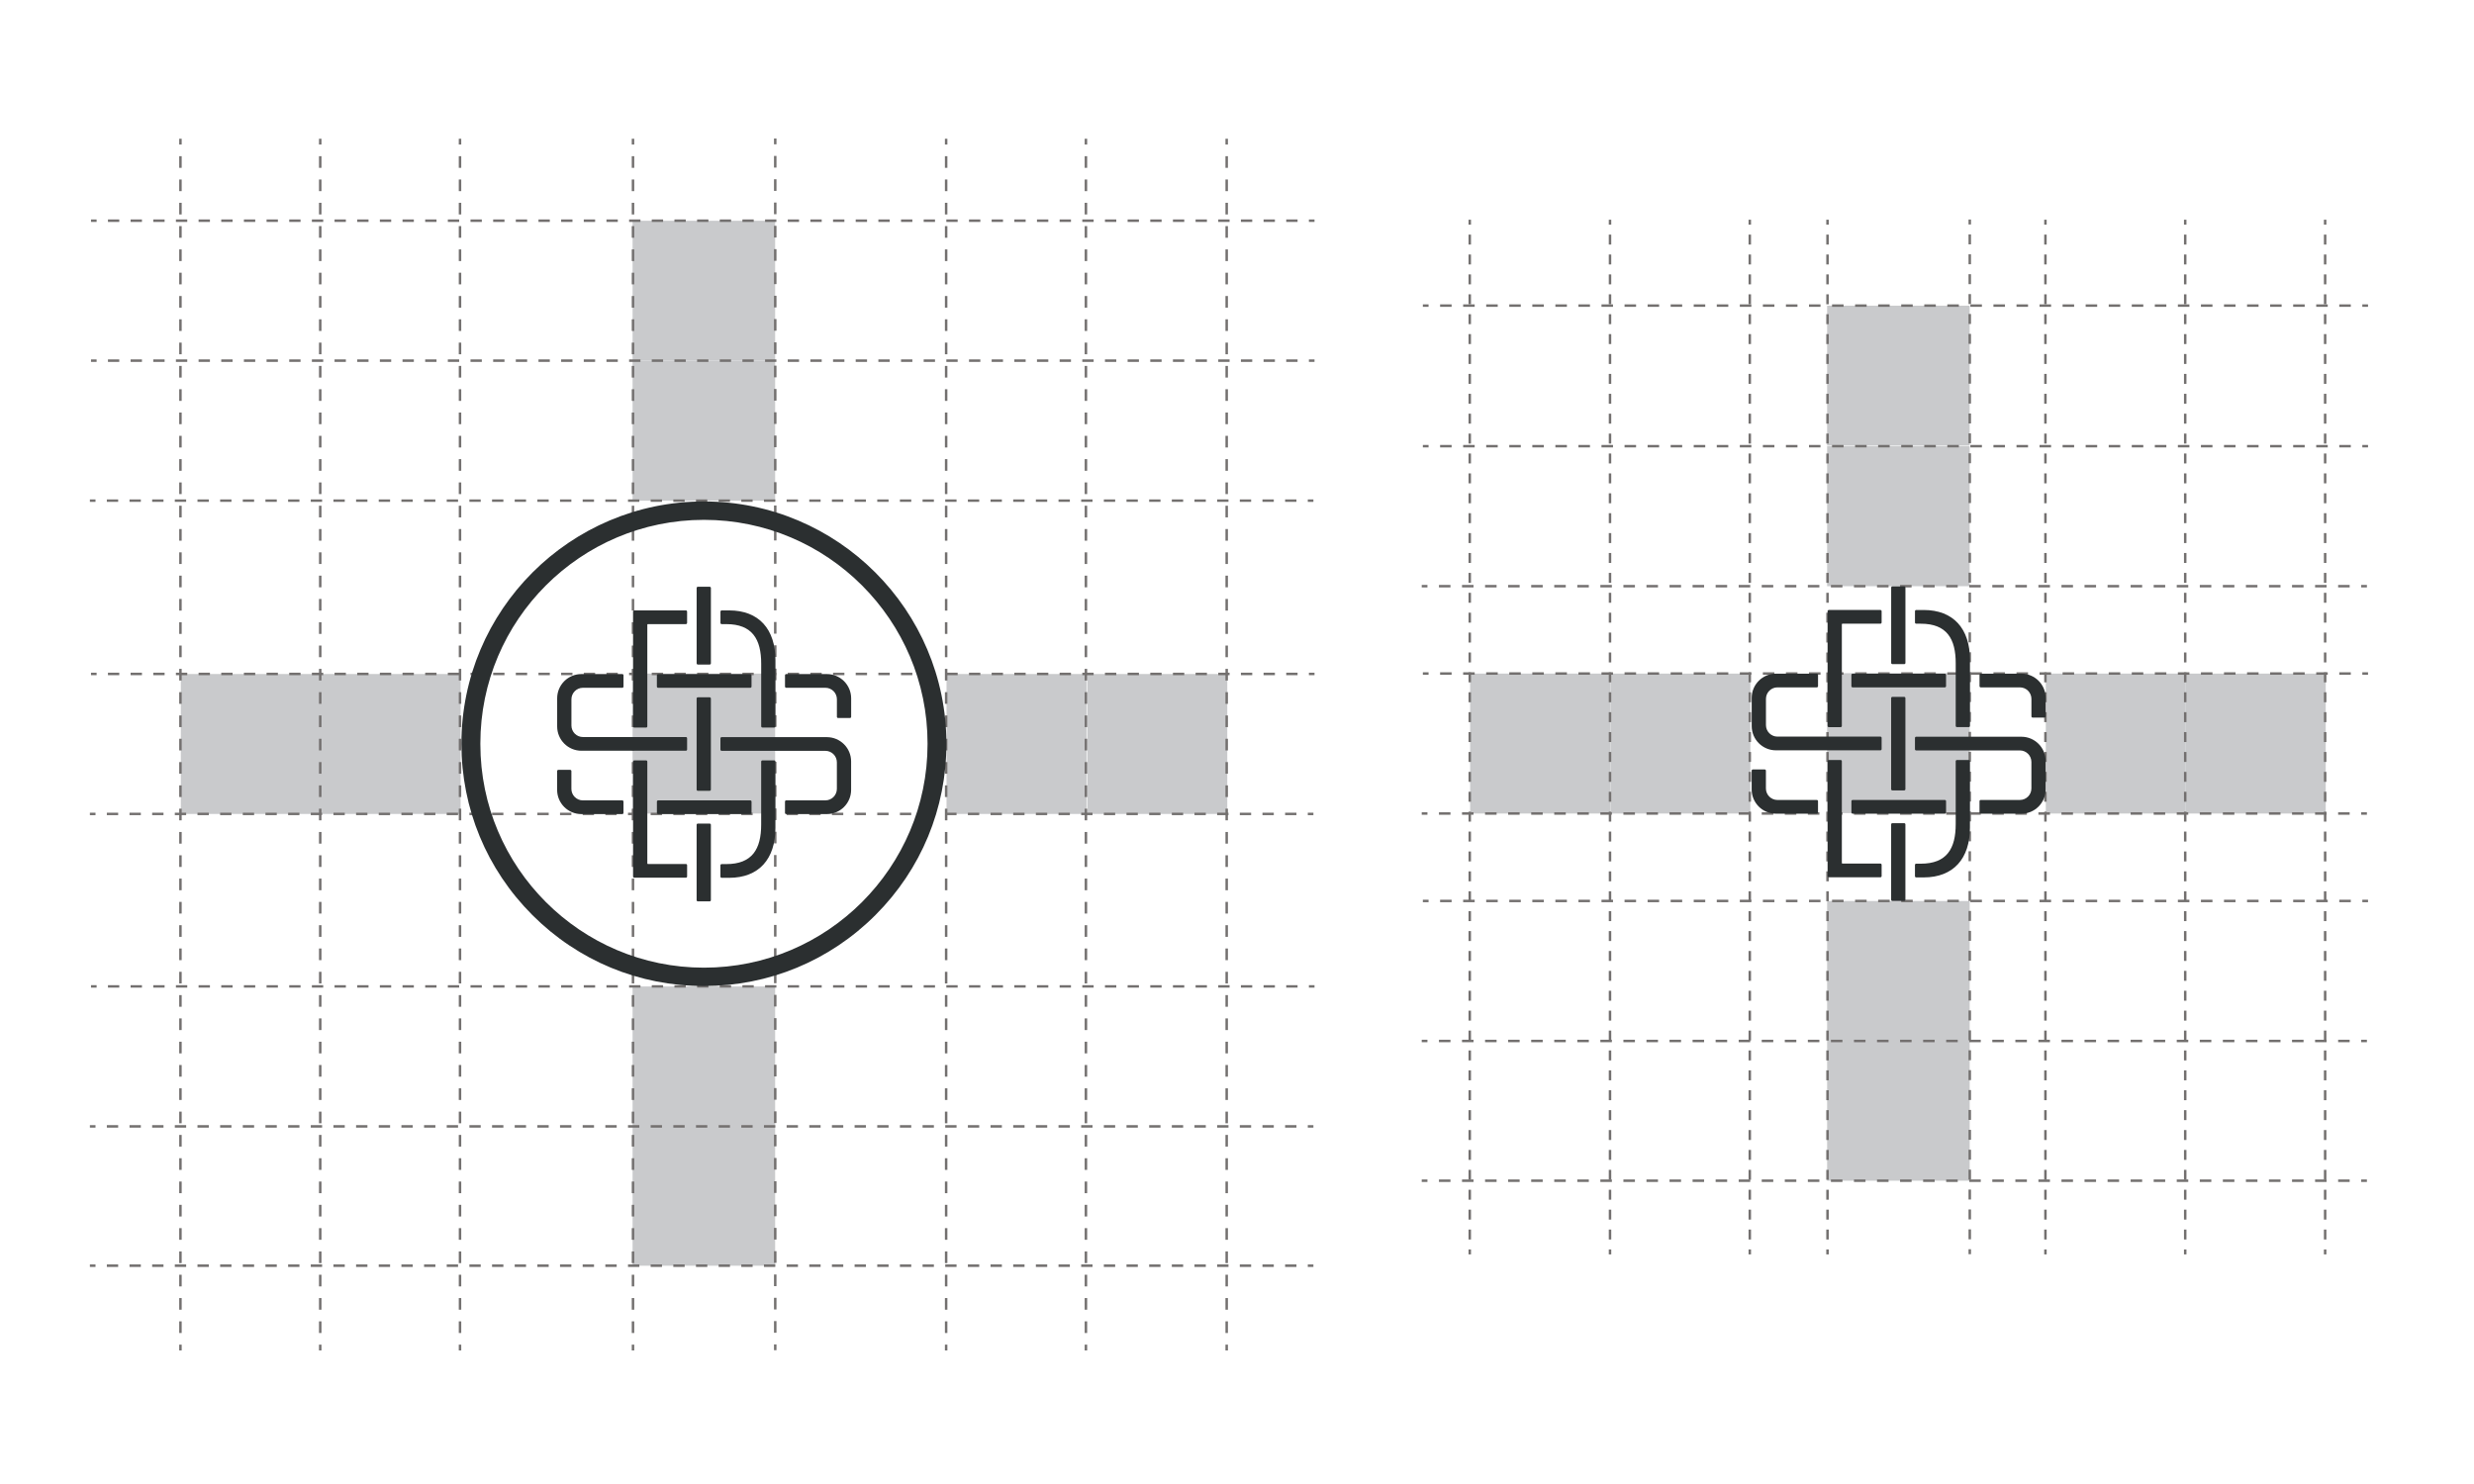 <?xml version="1.0" encoding="UTF-8"?>
<!-- Generator: Adobe Illustrator 22.1.0, SVG Export Plug-In . SVG Version: 6.00 Build 0)  -->
<svg xmlns="http://www.w3.org/2000/svg" xmlns:xlink="http://www.w3.org/1999/xlink" id="Layer_1" x="0px" y="0px" viewBox="0 0 250 150" style="enable-background:new 0 0 250 150;" xml:space="preserve">
<style type="text/css">
	.st0{fill:#C9CACC;}
	.st1{fill:#73706F;}
	.st2{fill:#2B2F30;}
</style>
<rect x="184.761" y="105.069" transform="matrix(-1.836970e-16 1 -1 -1.836970e-16 304.108 -79.562)" class="st0" width="14.147" height="14.407"></rect>
<g>
	<rect x="143.667" y="119.219" class="st1" width="0.577" height="0.25"></rect>
	<path class="st1" d="M237.435,119.469h-1.164v-0.25h1.164V119.469z M235.105,119.469h-1.164v-0.25h1.164V119.469z M232.776,119.469   h-1.164v-0.25h1.164V119.469z M230.446,119.469h-1.164v-0.25h1.164V119.469z M228.116,119.469h-1.164v-0.25h1.164V119.469z    M225.786,119.469h-1.164v-0.25h1.164V119.469z M223.456,119.469h-1.164v-0.25h1.164V119.469z M221.126,119.469h-1.164v-0.25h1.164   V119.469z M218.796,119.469h-1.164v-0.25h1.164V119.469z M216.467,119.469h-1.164v-0.25h1.164V119.469z M214.137,119.469h-1.164   v-0.25h1.164V119.469z M211.807,119.469h-1.164v-0.25h1.164V119.469z M209.478,119.469h-1.165v-0.25h1.165V119.469z    M207.148,119.469h-1.165v-0.25h1.165V119.469z M204.819,119.469h-1.165v-0.25h1.165V119.469z M202.489,119.469h-1.165v-0.25h1.165   V119.469z M200.159,119.469h-1.165v-0.25h1.165V119.469z M197.829,119.469h-1.165v-0.25h1.165V119.469z M195.499,119.469h-1.165   v-0.25h1.165V119.469z M193.169,119.469h-1.165v-0.25h1.165V119.469z M190.84,119.469h-1.165v-0.25h1.165V119.469z M188.51,119.469   h-1.165v-0.25h1.165V119.469z M186.18,119.469h-1.165v-0.25h1.165V119.469z M183.85,119.469h-1.165v-0.25h1.165V119.469z    M181.52,119.469h-1.165v-0.25h1.165V119.469z M179.19,119.469h-1.165v-0.25h1.165V119.469z M176.86,119.469h-1.164v-0.25h1.164   V119.469z M174.531,119.469h-1.164v-0.25h1.164V119.469z M172.201,119.469h-1.164v-0.25h1.164V119.469z M169.871,119.469h-1.164   v-0.25h1.164V119.469z M167.541,119.469h-1.164v-0.25h1.164V119.469z M165.211,119.469h-1.164v-0.25h1.164V119.469z    M162.881,119.469h-1.164v-0.25h1.164V119.469z M160.552,119.469h-1.164v-0.25h1.164V119.469z M158.222,119.469h-1.164v-0.25h1.164   V119.469z M155.892,119.469h-1.164v-0.25h1.164V119.469z M153.562,119.469h-1.164v-0.25h1.164V119.469z M151.232,119.469h-1.164   v-0.25h1.164V119.469z M148.902,119.469h-1.164v-0.25h1.164V119.469z M146.572,119.469h-1.164v-0.25h1.164V119.469z"></path>
	<rect x="238.601" y="119.219" class="st1" width="0.577" height="0.25"></rect>
</g>
<rect x="184.761" y="30.767" transform="matrix(-1.836970e-16 1 -1 -1.836970e-16 229.805 -153.864)" class="st0" width="14.147" height="14.407"></rect>
<g>
	<rect x="143.781" y="30.765" class="st1" width="0.577" height="0.25"></rect>
	<path class="st1" d="M237.55,31.015h-1.164v-0.25h1.164V31.015z M235.22,31.015h-1.164v-0.25h1.164V31.015z M232.891,31.015h-1.164   v-0.25h1.164V31.015z M230.561,31.015h-1.164v-0.25h1.164V31.015z M228.231,31.015h-1.164v-0.25h1.164V31.015z M225.901,31.015   h-1.164v-0.25h1.164V31.015z M223.571,31.015h-1.164v-0.25h1.164V31.015z M221.241,31.015h-1.164v-0.25h1.164V31.015z    M218.911,31.015h-1.164v-0.25h1.164V31.015z M216.582,31.015h-1.164v-0.25h1.164V31.015z M214.252,31.015h-1.164v-0.25h1.164   V31.015z M211.922,31.015h-1.164v-0.25h1.164V31.015z M209.593,31.015h-1.165v-0.25h1.165V31.015z M207.263,31.015h-1.165v-0.25   h1.165V31.015z M204.934,31.015h-1.165v-0.25h1.165V31.015z M202.604,31.015h-1.165v-0.25h1.165V31.015z M200.274,31.015h-1.165   v-0.25h1.165V31.015z M197.944,31.015h-1.165v-0.25h1.165V31.015z M195.614,31.015h-1.165v-0.25h1.165V31.015z M193.284,31.015   h-1.165v-0.25h1.165V31.015z M190.954,31.015h-1.165v-0.25h1.165V31.015z M188.625,31.015h-1.165v-0.25h1.165V31.015z    M186.295,31.015h-1.165v-0.25h1.165V31.015z M183.965,31.015h-1.165v-0.25h1.165V31.015z M181.635,31.015h-1.165v-0.25h1.165   V31.015z M179.305,31.015h-1.165v-0.25h1.165V31.015z M176.975,31.015h-1.164v-0.25h1.164V31.015z M174.646,31.015h-1.164v-0.25   h1.164V31.015z M172.316,31.015h-1.164v-0.25h1.164V31.015z M169.986,31.015h-1.164v-0.25h1.164V31.015z M167.656,31.015h-1.164   v-0.25h1.164V31.015z M165.326,31.015h-1.164v-0.25h1.164V31.015z M162.996,31.015h-1.164v-0.25h1.164V31.015z M160.667,31.015   h-1.164v-0.25h1.164V31.015z M158.337,31.015h-1.164v-0.25h1.164V31.015z M156.007,31.015h-1.164v-0.25h1.164V31.015z    M153.677,31.015h-1.164v-0.25h1.164V31.015z M151.347,31.015h-1.164v-0.25h1.164V31.015z M149.017,31.015h-1.164v-0.25h1.164   V31.015z M146.687,31.015h-1.164v-0.25h1.164V31.015z"></path>
	<rect x="238.715" y="30.765" class="st1" width="0.577" height="0.25"></rect>
</g>
<rect x="220.871" y="68.085" transform="matrix(-1.836970e-16 1 -1 -1.836970e-16 303.103 -152.786)" class="st0" width="14.147" height="14.147"></rect>
<g>
	<rect x="234.833" y="22.208" class="st1" width="0.25" height="0.5"></rect>
	<path class="st1" d="M235.083,125.286h-0.25v-1.006h0.25V125.286z M235.083,123.274h-0.25v-1.006h0.25V123.274z M235.083,121.263   h-0.25v-1.005h0.25V121.263z M235.083,119.252h-0.25v-1.006h0.25V119.252z M235.083,117.24h-0.25v-1.006h0.25V117.24z    M235.083,115.229h-0.25v-1.006h0.25V115.229z M235.083,113.218h-0.25v-1.006h0.25V113.218z M235.083,111.206h-0.25v-1.005h0.25   V111.206z M235.083,109.195h-0.25v-1.006h0.25V109.195z M235.083,107.184h-0.25v-1.006h0.25V107.184z M235.083,105.173h-0.25   v-1.006h0.25V105.173z M235.083,103.161h-0.25v-1.006h0.25V103.161z M235.083,101.15h-0.25v-1.006h0.25V101.15z M235.083,99.139   h-0.25v-1.006h0.25V99.139z M235.083,97.127h-0.25v-1.005h0.25V97.127z M235.083,95.116h-0.25V94.11h0.25V95.116z M235.083,93.104   h-0.25v-1.006h0.25V93.104z M235.083,91.094h-0.25v-1.006h0.25V91.094z M235.083,89.082h-0.25v-1.006h0.25V89.082z M235.083,87.07   h-0.25v-1.005h0.25V87.07z M235.083,85.06h-0.25v-1.006h0.25V85.06z M235.083,83.048h-0.25v-1.006h0.25V83.048z M235.083,81.037   h-0.25v-1.006h0.25V81.037z M235.083,79.025h-0.25V78.02h0.25V79.025z M235.083,77.014h-0.25v-1.005h0.25V77.014z M235.083,75.003   h-0.25v-1.006h0.25V75.003z M235.083,72.991h-0.25v-1.006h0.25V72.991z M235.083,70.98h-0.25v-1.006h0.25V70.98z M235.083,68.969   h-0.25v-1.006h0.25V68.969z M235.083,66.957h-0.25v-1.005h0.25V66.957z M235.083,64.946h-0.25V63.94h0.25V64.946z M235.083,62.935   h-0.25v-1.006h0.25V62.935z M235.083,60.924h-0.25v-1.006h0.25V60.924z M235.083,58.912h-0.25v-1.006h0.25V58.912z M235.083,56.9   h-0.25v-1.005h0.25V56.9z M235.083,54.89h-0.25v-1.006h0.25V54.89z M235.083,52.878h-0.25v-1.006h0.25V52.878z M235.083,50.867   h-0.25v-1.006h0.25V50.867z M235.083,48.855h-0.25V47.85h0.25V48.855z M235.083,46.844h-0.25v-1.005h0.25V46.844z M235.083,44.833   h-0.25v-1.006h0.25V44.833z M235.083,42.821h-0.25v-1.006h0.25V42.821z M235.083,40.811h-0.25v-1.006h0.25V40.811z M235.083,38.799   h-0.25v-1.006h0.25V38.799z M235.083,36.787h-0.25v-1.005h0.25V36.787z M235.083,34.776h-0.25v-1.006h0.25V34.776z M235.083,32.765   h-0.25v-1.006h0.25V32.765z M235.083,30.754h-0.25v-1.006h0.25V30.754z M235.083,28.742h-0.25v-1.006h0.25V28.742z M235.083,26.73   h-0.25v-1.005h0.25V26.73z M235.083,24.72h-0.25v-1.006h0.25V24.72z"></path>
	<rect x="234.833" y="126.292" class="st1" width="0.25" height="0.5"></rect>
</g>
<rect x="148.558" y="68.085" transform="matrix(-1.836970e-16 1 -1 -1.836970e-16 230.79 -80.474)" class="st0" width="14.147" height="14.147"></rect>
<g>
	<rect x="148.396" y="22.208" class="st1" width="0.25" height="0.5"></rect>
	<path class="st1" d="M148.646,125.286h-0.25v-1.006h0.25V125.286z M148.646,123.274h-0.25v-1.006h0.25V123.274z M148.646,121.263   h-0.25v-1.005h0.25V121.263z M148.646,119.252h-0.25v-1.006h0.25V119.252z M148.646,117.24h-0.25v-1.006h0.25V117.24z    M148.646,115.229h-0.25v-1.006h0.25V115.229z M148.646,113.218h-0.25v-1.006h0.25V113.218z M148.646,111.206h-0.25v-1.005h0.25   V111.206z M148.646,109.195h-0.25v-1.006h0.25V109.195z M148.646,107.184h-0.25v-1.006h0.25V107.184z M148.646,105.173h-0.25   v-1.006h0.25V105.173z M148.646,103.161h-0.25v-1.006h0.25V103.161z M148.646,101.15h-0.25v-1.006h0.25V101.15z M148.646,99.139   h-0.25v-1.006h0.25V99.139z M148.646,97.127h-0.25v-1.005h0.25V97.127z M148.646,95.116h-0.25V94.11h0.25V95.116z M148.646,93.104   h-0.25v-1.006h0.25V93.104z M148.646,91.094h-0.25v-1.006h0.25V91.094z M148.646,89.082h-0.25v-1.006h0.25V89.082z M148.646,87.07   h-0.25v-1.005h0.25V87.07z M148.646,85.06h-0.25v-1.006h0.25V85.06z M148.646,83.048h-0.25v-1.006h0.25V83.048z M148.646,81.037   h-0.25v-1.006h0.25V81.037z M148.646,79.025h-0.25V78.02h0.25V79.025z M148.646,77.014h-0.25v-1.005h0.25V77.014z M148.646,75.003   h-0.25v-1.006h0.25V75.003z M148.646,72.991h-0.25v-1.006h0.25V72.991z M148.646,70.98h-0.25v-1.006h0.25V70.98z M148.646,68.969   h-0.25v-1.006h0.25V68.969z M148.646,66.957h-0.25v-1.005h0.25V66.957z M148.646,64.946h-0.25V63.94h0.25V64.946z M148.646,62.935   h-0.25v-1.006h0.25V62.935z M148.646,60.924h-0.25v-1.006h0.25V60.924z M148.646,58.912h-0.25v-1.006h0.25V58.912z M148.646,56.9   h-0.25v-1.005h0.25V56.9z M148.646,54.89h-0.25v-1.006h0.25V54.89z M148.646,52.878h-0.25v-1.006h0.25V52.878z M148.646,50.867   h-0.25v-1.006h0.25V50.867z M148.646,48.855h-0.25V47.85h0.25V48.855z M148.646,46.844h-0.25v-1.005h0.25V46.844z M148.646,44.833   h-0.25v-1.006h0.25V44.833z M148.646,42.821h-0.25v-1.006h0.25V42.821z M148.646,40.811h-0.25v-1.006h0.25V40.811z M148.646,38.799   h-0.25v-1.006h0.25V38.799z M148.646,36.787h-0.25v-1.005h0.25V36.787z M148.646,34.776h-0.25v-1.006h0.25V34.776z M148.646,32.765   h-0.25v-1.006h0.25V32.765z M148.646,30.754h-0.25v-1.006h0.25V30.754z M148.646,28.742h-0.25v-1.006h0.25V28.742z M148.646,26.73   h-0.25v-1.005h0.25V26.73z M148.646,24.72h-0.25v-1.006h0.25V24.72z"></path>
	<rect x="148.396" y="126.292" class="st1" width="0.25" height="0.5"></rect>
</g>
<rect x="64.053" y="22.184" transform="matrix(-1.836970e-16 1 -1 -1.836970e-16 100.514 -41.739)" class="st0" width="14.147" height="14.407"></rect>
<g>
	<rect x="9.195" y="22.182" class="st1" width="0.568" height="0.25"></rect>
	<path class="st1" d="M131.12,22.432h-1.145v-0.25h1.145V22.432z M128.83,22.432h-1.145v-0.25h1.145V22.432z M126.54,22.432h-1.145   v-0.25h1.145V22.432z M124.251,22.432h-1.146v-0.25h1.146V22.432z M121.961,22.432h-1.145v-0.25h1.145V22.432z M119.671,22.432   h-1.145v-0.25h1.145V22.432z M117.382,22.432h-1.146v-0.25h1.146V22.432z M115.091,22.432h-1.145v-0.25h1.145V22.432z    M112.802,22.432h-1.145v-0.25h1.145V22.432z M110.513,22.432h-1.146v-0.25h1.146V22.432z M108.222,22.432h-1.145v-0.25h1.145   V22.432z M105.933,22.432h-1.145v-0.25h1.145V22.432z M103.643,22.432h-1.145v-0.25h1.145V22.432z M101.353,22.432h-1.145v-0.25   h1.145V22.432z M99.064,22.432h-1.145v-0.25h1.145V22.432z M96.773,22.432h-1.145v-0.25h1.145V22.432z M94.484,22.432h-1.145v-0.25   h1.145V22.432z M92.195,22.432h-1.146v-0.25h1.146V22.432z M89.904,22.432H88.76v-0.25h1.145V22.432z M87.615,22.432H86.47v-0.25   h1.145V22.432z M85.326,22.432H84.18v-0.25h1.146V22.432z M83.035,22.432H81.89v-0.25h1.145V22.432z M80.746,22.432h-1.145v-0.25   h1.145V22.432z M78.455,22.432h-1.145v-0.25h1.145V22.432z M76.166,22.432h-1.145v-0.25h1.145V22.432z M73.877,22.432h-1.145v-0.25   h1.145V22.432z M71.586,22.432h-1.145v-0.25h1.145V22.432z M69.297,22.432h-1.145v-0.25h1.145V22.432z M67.007,22.432h-1.146v-0.25   h1.146V22.432z M64.717,22.432h-1.145v-0.25h1.145V22.432z M62.428,22.432h-1.145v-0.25h1.145V22.432z M60.138,22.432h-1.146v-0.25   h1.146V22.432z M57.848,22.432h-1.145v-0.25h1.145V22.432z M55.559,22.432h-1.145v-0.25h1.145V22.432z M53.269,22.432h-1.146v-0.25   h1.146V22.432z M50.979,22.432h-1.145v-0.25h1.145V22.432z M48.689,22.432h-1.145v-0.25h1.145V22.432z M46.399,22.432h-1.145v-0.25   h1.145V22.432z M44.11,22.432h-1.145v-0.25h1.145V22.432z M41.82,22.432h-1.145v-0.25h1.145V22.432z M39.53,22.432h-1.145v-0.25   h1.145V22.432z M37.24,22.432h-1.145v-0.25h1.145V22.432z M34.951,22.432h-1.145v-0.25h1.145V22.432z M32.661,22.432h-1.145v-0.25   h1.145V22.432z M30.371,22.432h-1.145v-0.25h1.145V22.432z M28.082,22.432h-1.146v-0.25h1.146V22.432z M25.792,22.432h-1.145v-0.25   h1.145V22.432z M23.502,22.432h-1.145v-0.25h1.145V22.432z M21.213,22.432h-1.146v-0.25h1.146V22.432z M18.922,22.432h-1.145v-0.25   h1.145V22.432z M16.633,22.432h-1.145v-0.25h1.145V22.432z M14.344,22.432h-1.146v-0.25h1.146V22.432z M12.053,22.432h-1.145v-0.25   h1.145V22.432z"></path>
	<rect x="132.265" y="22.182" class="st1" width="0.568" height="0.25"></rect>
</g>
<rect x="109.871" y="68.126" transform="matrix(-1.836970e-16 1 -1 -1.836970e-16 192.144 -41.745)" class="st0" width="14.147" height="14.147"></rect>
<g>
	<rect x="123.833" y="14.024" class="st1" width="0.25" height="0.586"></rect>
	<path class="st1" d="M124.083,134.738h-0.25v-1.178h0.25V134.738z M124.083,132.382h-0.25v-1.178h0.25V132.382z M124.083,130.027   h-0.25v-1.178h0.25V130.027z M124.083,127.671h-0.25v-1.178h0.25V127.671z M124.083,125.315h-0.25v-1.177h0.25V125.315z    M124.083,122.96h-0.25v-1.178h0.25V122.96z M124.083,120.605h-0.25v-1.178h0.25V120.605z M124.083,118.25h-0.25v-1.178h0.25   V118.25z M124.083,115.894h-0.25v-1.178h0.25V115.894z M124.083,113.538h-0.25v-1.177h0.25V113.538z M124.083,111.183h-0.25v-1.178   h0.25V111.183z M124.083,108.827h-0.25v-1.178h0.25V108.827z M124.083,106.473h-0.25v-1.178h0.25V106.473z M124.083,104.117h-0.25   v-1.178h0.25V104.117z M124.083,101.761h-0.25v-1.177h0.25V101.761z M124.083,99.406h-0.25v-1.178h0.25V99.406z M124.083,97.05   h-0.25v-1.178h0.25V97.05z M124.083,94.695h-0.25v-1.178h0.25V94.695z M124.083,92.339h-0.25v-1.178h0.25V92.339z M124.083,89.984   h-0.25v-1.177h0.25V89.984z M124.083,87.629h-0.25v-1.178h0.25V87.629z M124.083,85.273h-0.25v-1.178h0.25V85.273z M124.083,82.918   h-0.25V81.74h0.25V82.918z M124.083,80.562h-0.25v-1.178h0.25V80.562z M124.083,78.206h-0.25V77.03h0.25V78.206z M124.083,75.852   h-0.25v-1.178h0.25V75.852z M124.083,73.496h-0.25v-1.178h0.25V73.496z M124.083,71.141h-0.25v-1.178h0.25V71.141z M124.083,68.785   h-0.25v-1.178h0.25V68.785z M124.083,66.429h-0.25v-1.177h0.25V66.429z M124.083,64.074h-0.25v-1.178h0.25V64.074z M124.083,61.718   h-0.25V60.54h0.25V61.718z M124.083,59.364h-0.25v-1.178h0.25V59.364z M124.083,57.008h-0.25V55.83h0.25V57.008z M124.083,54.652   h-0.25v-1.177h0.25V54.652z M124.083,52.297h-0.25v-1.178h0.25V52.297z M124.083,49.941h-0.25v-1.178h0.25V49.941z M124.083,47.586   h-0.25v-1.178h0.25V47.586z M124.083,45.231h-0.25v-1.178h0.25V45.231z M124.083,42.875h-0.25v-1.177h0.25V42.875z M124.083,40.52   h-0.25v-1.178h0.25V40.52z M124.083,38.164h-0.25v-1.178h0.25V38.164z M124.083,35.809h-0.25v-1.178h0.25V35.809z M124.083,33.453   h-0.25v-1.178h0.25V33.453z M124.083,31.097h-0.25v-1.177h0.25V31.097z M124.083,28.743h-0.25v-1.178h0.25V28.743z M124.083,26.387   h-0.25v-1.178h0.25V26.387z M124.083,24.032h-0.25v-1.178h0.25V24.032z M124.083,21.676h-0.25v-1.178h0.25V21.676z M124.083,19.32   h-0.25v-1.177h0.25V19.32z M124.083,16.965h-0.25v-1.178h0.25V16.965z"></path>
	<rect x="123.833" y="135.914" class="st1" width="0.25" height="0.586"></rect>
</g>
<rect x="64.053" y="113.66" transform="matrix(-1.836970e-16 1 -1 -1.836970e-16 191.99 49.737)" class="st0" width="14.147" height="14.407"></rect>
<g>
	<rect x="9.083" y="127.809" class="st1" width="0.568" height="0.25"></rect>
	<path class="st1" d="M131.008,128.059h-1.146v-0.25h1.146V128.059z M128.718,128.059h-1.145v-0.25h1.145V128.059z M126.428,128.059   h-1.145v-0.25h1.145V128.059z M124.139,128.059h-1.146v-0.25h1.146V128.059z M121.848,128.059h-1.145v-0.25h1.145V128.059z    M119.559,128.059h-1.145v-0.25h1.145V128.059z M117.269,128.059h-1.145v-0.25h1.145V128.059z M114.979,128.059h-1.145v-0.25h1.145   V128.059z M112.69,128.059h-1.145v-0.25h1.145V128.059z M110.4,128.059h-1.145v-0.25h1.145V128.059z M108.11,128.059h-1.145v-0.25   h1.145V128.059z M105.821,128.059h-1.145v-0.25h1.145V128.059z M103.53,128.059h-1.145v-0.25h1.145V128.059z M101.241,128.059   h-1.145v-0.25h1.145V128.059z M98.952,128.059h-1.146v-0.25h1.146V128.059z M96.661,128.059h-1.145v-0.25h1.145V128.059z    M94.372,128.059h-1.145v-0.25h1.145V128.059z M92.083,128.059h-1.146v-0.25h1.146V128.059z M89.792,128.059h-1.145v-0.25h1.145   V128.059z M87.503,128.059h-1.145v-0.25h1.145V128.059z M85.213,128.059h-1.146v-0.25h1.146V128.059z M82.923,128.059h-1.145v-0.25   h1.145V128.059z M80.634,128.059h-1.145v-0.25h1.145V128.059z M78.343,128.059h-1.145v-0.25h1.145V128.059z M76.054,128.059h-1.145   v-0.25h1.145V128.059z M73.765,128.059H72.62v-0.25h1.145V128.059z M71.474,128.059h-1.145v-0.25h1.145V128.059z M69.185,128.059   H68.04v-0.25h1.145V128.059z M66.895,128.059h-1.145v-0.25h1.145V128.059z M64.605,128.059H63.46v-0.25h1.145V128.059z    M62.316,128.059h-1.145v-0.25h1.145V128.059z M60.026,128.059H58.88v-0.25h1.146V128.059z M57.736,128.059h-1.145v-0.25h1.145   V128.059z M55.446,128.059h-1.145v-0.25h1.145V128.059z M53.157,128.059h-1.146v-0.25h1.146V128.059z M50.867,128.059h-1.145v-0.25   h1.145V128.059z M48.577,128.059h-1.145v-0.25h1.145V128.059z M46.287,128.059h-1.145v-0.25h1.145V128.059z M43.997,128.059h-1.145   v-0.25h1.145V128.059z M41.708,128.059h-1.145v-0.25h1.145V128.059z M39.418,128.059h-1.145v-0.25h1.145V128.059z M37.128,128.059   h-1.145v-0.25h1.145V128.059z M34.839,128.059h-1.145v-0.25h1.145V128.059z M32.549,128.059h-1.145v-0.25h1.145V128.059z    M30.259,128.059h-1.145v-0.25h1.145V128.059z M27.97,128.059h-1.146v-0.25h1.146V128.059z M25.679,128.059h-1.145v-0.25h1.145   V128.059z M23.39,128.059h-1.145v-0.25h1.145V128.059z M21.101,128.059h-1.146v-0.25h1.146V128.059z M18.81,128.059h-1.145v-0.25   h1.145V128.059z M16.521,128.059h-1.145v-0.25h1.145V128.059z M14.232,128.059h-1.146v-0.25h1.146V128.059z M11.941,128.059h-1.145   v-0.25h1.145V128.059z"></path>
	<rect x="132.153" y="127.809" class="st1" width="0.568" height="0.25"></rect>
</g>
<rect x="18.272" y="68.126" transform="matrix(-1.836970e-16 1 -1 -1.836970e-16 100.546 49.854)" class="st0" width="14.147" height="14.147"></rect>
<g>
	<rect x="18.109" y="14.024" class="st1" width="0.25" height="0.586"></rect>
	<path class="st1" d="M18.359,134.738h-0.25v-1.178h0.25V134.738z M18.359,132.382h-0.25v-1.178h0.25V132.382z M18.359,130.027   h-0.25v-1.178h0.25V130.027z M18.359,127.671h-0.25v-1.178h0.25V127.671z M18.359,125.315h-0.25v-1.177h0.25V125.315z    M18.359,122.96h-0.25v-1.178h0.25V122.96z M18.359,120.605h-0.25v-1.178h0.25V120.605z M18.359,118.25h-0.25v-1.178h0.25V118.25z    M18.359,115.894h-0.25v-1.178h0.25V115.894z M18.359,113.538h-0.25v-1.177h0.25V113.538z M18.359,111.183h-0.25v-1.178h0.25   V111.183z M18.359,108.827h-0.25v-1.178h0.25V108.827z M18.359,106.473h-0.25v-1.178h0.25V106.473z M18.359,104.117h-0.25v-1.178   h0.25V104.117z M18.359,101.761h-0.25v-1.177h0.25V101.761z M18.359,99.406h-0.25v-1.178h0.25V99.406z M18.359,97.05h-0.25v-1.178   h0.25V97.05z M18.359,94.695h-0.25v-1.178h0.25V94.695z M18.359,92.339h-0.25v-1.178h0.25V92.339z M18.359,89.984h-0.25v-1.177   h0.25V89.984z M18.359,87.629h-0.25v-1.178h0.25V87.629z M18.359,85.273h-0.25v-1.178h0.25V85.273z M18.359,82.918h-0.25V81.74   h0.25V82.918z M18.359,80.562h-0.25v-1.178h0.25V80.562z M18.359,78.206h-0.25V77.03h0.25V78.206z M18.359,75.852h-0.25v-1.178   h0.25V75.852z M18.359,73.496h-0.25v-1.178h0.25V73.496z M18.359,71.141h-0.25v-1.178h0.25V71.141z M18.359,68.785h-0.25v-1.178   h0.25V68.785z M18.359,66.429h-0.25v-1.177h0.25V66.429z M18.359,64.074h-0.25v-1.178h0.25V64.074z M18.359,61.718h-0.25V60.54   h0.25V61.718z M18.359,59.364h-0.25v-1.178h0.25V59.364z M18.359,57.008h-0.25V55.83h0.25V57.008z M18.359,54.652h-0.25v-1.177   h0.25V54.652z M18.359,52.297h-0.25v-1.178h0.25V52.297z M18.359,49.941h-0.25v-1.178h0.25V49.941z M18.359,47.586h-0.25v-1.178   h0.25V47.586z M18.359,45.231h-0.25v-1.178h0.25V45.231z M18.359,42.875h-0.25v-1.177h0.25V42.875z M18.359,40.52h-0.25v-1.178   h0.25V40.52z M18.359,38.164h-0.25v-1.178h0.25V38.164z M18.359,35.809h-0.25v-1.178h0.25V35.809z M18.359,33.453h-0.25v-1.178   h0.25V33.453z M18.359,31.097h-0.25v-1.177h0.25V31.097z M18.359,28.743h-0.25v-1.178h0.25V28.743z M18.359,26.387h-0.25v-1.178   h0.25V26.387z M18.359,24.032h-0.25v-1.178h0.25V24.032z M18.359,21.676h-0.25v-1.178h0.25V21.676z M18.359,19.32h-0.25v-1.177   h0.25V19.32z M18.359,16.965h-0.25v-1.178h0.25V16.965z"></path>
	<rect x="18.109" y="135.914" class="st1" width="0.25" height="0.586"></rect>
</g>
<rect x="184.761" y="67.913" transform="matrix(-1.836970e-16 1 -1 -1.836970e-16 266.951 -116.718)" class="st0" width="14.147" height="14.407"></rect>
<rect x="184.761" y="44.975" transform="matrix(-1.836970e-16 1 -1 -1.836970e-16 244.014 -139.655)" class="st0" width="14.147" height="14.407"></rect>
<rect x="184.761" y="90.944" transform="matrix(-1.836970e-16 1 -1 -1.836970e-16 289.983 -93.687)" class="st0" width="14.147" height="14.407"></rect>
<rect x="206.73" y="68.085" transform="matrix(-1.836970e-16 1 -1 -1.836970e-16 288.962 -138.646)" class="st0" width="14.147" height="14.147"></rect>
<rect x="162.73" y="68.085" transform="matrix(-1.836970e-16 1 -1 -1.836970e-16 244.962 -94.645)" class="st0" width="14.147" height="14.147"></rect>
<rect x="64.053" y="67.955" transform="matrix(-1.836970e-16 1 -1 -1.836970e-16 146.285 4.032)" class="st0" width="14.147" height="14.407"></rect>
<rect x="64.053" y="36.33" transform="matrix(-1.836970e-16 1 -1 -1.836970e-16 114.66 -27.593)" class="st0" width="14.147" height="14.407"></rect>
<rect x="64.053" y="99.58" transform="matrix(-1.836970e-16 1 -1 -1.836970e-16 177.91 35.657)" class="st0" width="14.147" height="14.407"></rect>
<rect x="95.647" y="68.126" transform="matrix(-1.836970e-16 1 -1 -1.836970e-16 177.921 -27.521)" class="st0" width="14.147" height="14.147"></rect>
<rect x="32.397" y="68.126" transform="matrix(-1.836970e-16 1 -1 -1.836970e-16 114.671 35.729)" class="st0" width="14.147" height="14.147"></rect>
<g>
	<rect x="143.781" y="67.953" class="st1" width="0.577" height="0.25"></rect>
	<path class="st1" d="M237.55,68.203h-1.164v-0.25h1.164V68.203z M235.22,68.203h-1.164v-0.25h1.164V68.203z M232.891,68.203h-1.164   v-0.25h1.164V68.203z M230.561,68.203h-1.164v-0.25h1.164V68.203z M228.231,68.203h-1.164v-0.25h1.164V68.203z M225.901,68.203   h-1.164v-0.25h1.164V68.203z M223.571,68.203h-1.164v-0.25h1.164V68.203z M221.241,68.203h-1.164v-0.25h1.164V68.203z    M218.911,68.203h-1.164v-0.25h1.164V68.203z M216.582,68.203h-1.164v-0.25h1.164V68.203z M214.252,68.203h-1.164v-0.25h1.164   V68.203z M211.922,68.203h-1.164v-0.25h1.164V68.203z M209.593,68.203h-1.165v-0.25h1.165V68.203z M207.263,68.203h-1.165v-0.25   h1.165V68.203z M204.934,68.203h-1.165v-0.25h1.165V68.203z M202.604,68.203h-1.165v-0.25h1.165V68.203z M200.274,68.203h-1.165   v-0.25h1.165V68.203z M197.944,68.203h-1.165v-0.25h1.165V68.203z M195.614,68.203h-1.165v-0.25h1.165V68.203z M193.284,68.203   h-1.165v-0.25h1.165V68.203z M190.954,68.203h-1.165v-0.25h1.165V68.203z M188.625,68.203h-1.165v-0.25h1.165V68.203z    M186.295,68.203h-1.165v-0.25h1.165V68.203z M183.965,68.203h-1.165v-0.25h1.165V68.203z M181.635,68.203h-1.165v-0.25h1.165   V68.203z M179.305,68.203h-1.165v-0.25h1.165V68.203z M176.975,68.203h-1.164v-0.25h1.164V68.203z M174.646,68.203h-1.164v-0.25   h1.164V68.203z M172.316,68.203h-1.164v-0.25h1.164V68.203z M169.986,68.203h-1.164v-0.25h1.164V68.203z M167.656,68.203h-1.164   v-0.25h1.164V68.203z M165.326,68.203h-1.164v-0.25h1.164V68.203z M162.996,68.203h-1.164v-0.25h1.164V68.203z M160.667,68.203   h-1.164v-0.25h1.164V68.203z M158.337,68.203h-1.164v-0.25h1.164V68.203z M156.007,68.203h-1.164v-0.25h1.164V68.203z    M153.677,68.203h-1.164v-0.25h1.164V68.203z M151.347,68.203h-1.164v-0.25h1.164V68.203z M149.017,68.203h-1.164v-0.25h1.164   V68.203z M146.687,68.203h-1.164v-0.25h1.164V68.203z"></path>
	<rect x="238.715" y="67.953" class="st1" width="0.577" height="0.25"></rect>
</g>
<g>
	<rect x="162.568" y="22.208" class="st1" width="0.25" height="0.5"></rect>
	<path class="st1" d="M162.818,125.286h-0.25v-1.006h0.25V125.286z M162.818,123.274h-0.25v-1.006h0.25V123.274z M162.818,121.263   h-0.25v-1.005h0.25V121.263z M162.818,119.252h-0.25v-1.006h0.25V119.252z M162.818,117.24h-0.25v-1.006h0.25V117.24z    M162.818,115.229h-0.25v-1.006h0.25V115.229z M162.818,113.218h-0.25v-1.006h0.25V113.218z M162.818,111.206h-0.25v-1.005h0.25   V111.206z M162.818,109.195h-0.25v-1.006h0.25V109.195z M162.818,107.184h-0.25v-1.006h0.25V107.184z M162.818,105.173h-0.25   v-1.006h0.25V105.173z M162.818,103.161h-0.25v-1.006h0.25V103.161z M162.818,101.15h-0.25v-1.006h0.25V101.15z M162.818,99.139   h-0.25v-1.006h0.25V99.139z M162.818,97.127h-0.25v-1.005h0.25V97.127z M162.818,95.116h-0.25V94.11h0.25V95.116z M162.818,93.104   h-0.25v-1.006h0.25V93.104z M162.818,91.094h-0.25v-1.006h0.25V91.094z M162.818,89.082h-0.25v-1.006h0.25V89.082z M162.818,87.07   h-0.25v-1.005h0.25V87.07z M162.818,85.06h-0.25v-1.006h0.25V85.06z M162.818,83.048h-0.25v-1.006h0.25V83.048z M162.818,81.037   h-0.25v-1.006h0.25V81.037z M162.818,79.025h-0.25V78.02h0.25V79.025z M162.818,77.014h-0.25v-1.005h0.25V77.014z M162.818,75.003   h-0.25v-1.006h0.25V75.003z M162.818,72.991h-0.25v-1.006h0.25V72.991z M162.818,70.98h-0.25v-1.006h0.25V70.98z M162.818,68.969   h-0.25v-1.006h0.25V68.969z M162.818,66.957h-0.25v-1.005h0.25V66.957z M162.818,64.946h-0.25V63.94h0.25V64.946z M162.818,62.935   h-0.25v-1.006h0.25V62.935z M162.818,60.924h-0.25v-1.006h0.25V60.924z M162.818,58.912h-0.25v-1.006h0.25V58.912z M162.818,56.9   h-0.25v-1.005h0.25V56.9z M162.818,54.89h-0.25v-1.006h0.25V54.89z M162.818,52.878h-0.25v-1.006h0.25V52.878z M162.818,50.867   h-0.25v-1.006h0.25V50.867z M162.818,48.855h-0.25V47.85h0.25V48.855z M162.818,46.844h-0.25v-1.005h0.25V46.844z M162.818,44.833   h-0.25v-1.006h0.25V44.833z M162.818,42.821h-0.25v-1.006h0.25V42.821z M162.818,40.811h-0.25v-1.006h0.25V40.811z M162.818,38.799   h-0.25v-1.006h0.25V38.799z M162.818,36.787h-0.25v-1.005h0.25V36.787z M162.818,34.776h-0.25v-1.006h0.25V34.776z M162.818,32.765   h-0.25v-1.006h0.25V32.765z M162.818,30.754h-0.25v-1.006h0.25V30.754z M162.818,28.742h-0.25v-1.006h0.25V28.742z M162.818,26.73   h-0.25v-1.005h0.25V26.73z M162.818,24.72h-0.25v-1.006h0.25V24.72z"></path>
	<rect x="162.568" y="126.292" class="st1" width="0.25" height="0.5"></rect>
</g>
<g>
	<rect x="176.693" y="22.208" class="st1" width="0.25" height="0.5"></rect>
	<path class="st1" d="M176.943,125.286h-0.25v-1.006h0.25V125.286z M176.943,123.274h-0.25v-1.006h0.25V123.274z M176.943,121.263   h-0.25v-1.005h0.25V121.263z M176.943,119.252h-0.25v-1.006h0.25V119.252z M176.943,117.24h-0.25v-1.006h0.25V117.24z    M176.943,115.229h-0.25v-1.006h0.25V115.229z M176.943,113.218h-0.25v-1.006h0.25V113.218z M176.943,111.206h-0.25v-1.005h0.25   V111.206z M176.943,109.195h-0.25v-1.006h0.25V109.195z M176.943,107.184h-0.25v-1.006h0.25V107.184z M176.943,105.173h-0.25   v-1.006h0.25V105.173z M176.943,103.161h-0.25v-1.006h0.25V103.161z M176.943,101.15h-0.25v-1.006h0.25V101.15z M176.943,99.139   h-0.25v-1.006h0.25V99.139z M176.943,97.127h-0.25v-1.005h0.25V97.127z M176.943,95.116h-0.25V94.11h0.25V95.116z M176.943,93.104   h-0.25v-1.006h0.25V93.104z M176.943,91.094h-0.25v-1.006h0.25V91.094z M176.943,89.082h-0.25v-1.006h0.25V89.082z M176.943,87.07   h-0.25v-1.005h0.25V87.07z M176.943,85.06h-0.25v-1.006h0.25V85.06z M176.943,83.048h-0.25v-1.006h0.25V83.048z M176.943,81.037   h-0.25v-1.006h0.25V81.037z M176.943,79.025h-0.25V78.02h0.25V79.025z M176.943,77.014h-0.25v-1.005h0.25V77.014z M176.943,75.003   h-0.25v-1.006h0.25V75.003z M176.943,72.991h-0.25v-1.006h0.25V72.991z M176.943,70.98h-0.25v-1.006h0.25V70.98z M176.943,68.969   h-0.25v-1.006h0.25V68.969z M176.943,66.957h-0.25v-1.005h0.25V66.957z M176.943,64.946h-0.25V63.94h0.25V64.946z M176.943,62.935   h-0.25v-1.006h0.25V62.935z M176.943,60.924h-0.25v-1.006h0.25V60.924z M176.943,58.912h-0.25v-1.006h0.25V58.912z M176.943,56.9   h-0.25v-1.005h0.25V56.9z M176.943,54.89h-0.25v-1.006h0.25V54.89z M176.943,52.878h-0.25v-1.006h0.25V52.878z M176.943,50.867   h-0.25v-1.006h0.25V50.867z M176.943,48.855h-0.25V47.85h0.25V48.855z M176.943,46.844h-0.25v-1.005h0.25V46.844z M176.943,44.833   h-0.25v-1.006h0.25V44.833z M176.943,42.821h-0.25v-1.006h0.25V42.821z M176.943,40.811h-0.25v-1.006h0.25V40.811z M176.943,38.799   h-0.25v-1.006h0.25V38.799z M176.943,36.787h-0.25v-1.005h0.25V36.787z M176.943,34.776h-0.25v-1.006h0.25V34.776z M176.943,32.765   h-0.25v-1.006h0.25V32.765z M176.943,30.754h-0.25v-1.006h0.25V30.754z M176.943,28.742h-0.25v-1.006h0.25V28.742z M176.943,26.73   h-0.25v-1.005h0.25V26.73z M176.943,24.72h-0.25v-1.006h0.25V24.72z"></path>
	<rect x="176.693" y="126.292" class="st1" width="0.25" height="0.5"></rect>
</g>
<g>
	<rect x="198.922" y="22.188" class="st1" width="0.25" height="0.5"></rect>
	<path class="st1" d="M199.172,125.266h-0.25v-1.006h0.25V125.266z M199.172,123.254h-0.25v-1.006h0.25V123.254z M199.172,121.243   h-0.25v-1.006h0.25V121.243z M199.172,119.231h-0.25v-1.006h0.25V119.231z M199.172,117.22h-0.25v-1.005h0.25V117.22z    M199.172,115.209h-0.25v-1.006h0.25V115.209z M199.172,113.197h-0.25v-1.006h0.25V113.197z M199.172,111.187h-0.25v-1.006h0.25   V111.187z M199.172,109.175h-0.25v-1.006h0.25V109.175z M199.172,107.163h-0.25v-1.005h0.25V107.163z M199.172,105.152h-0.25   v-1.006h0.25V105.152z M199.172,103.141h-0.25v-1.006h0.25V103.141z M199.172,101.13h-0.25v-1.006h0.25V101.13z M199.172,99.118   h-0.25v-1.006h0.25V99.118z M199.172,97.106h-0.25v-1.005h0.25V97.106z M199.172,95.096h-0.25V94.09h0.25V95.096z M199.172,93.084   h-0.25v-1.006h0.25V93.084z M199.172,91.073h-0.25v-1.006h0.25V91.073z M199.172,89.062h-0.25v-1.006h0.25V89.062z M199.172,87.05   h-0.25v-1.005h0.25V87.05z M199.172,85.039h-0.25v-1.006h0.25V85.039z M199.172,83.027h-0.25v-1.006h0.25V83.027z M199.172,81.017   h-0.25v-1.006h0.25V81.017z M199.172,79.005h-0.25v-1.006h0.25V79.005z M199.172,76.993h-0.25v-1.005h0.25V76.993z M199.172,74.982   h-0.25v-1.006h0.25V74.982z M199.172,72.971h-0.25v-1.006h0.25V72.971z M199.172,70.96h-0.25v-1.006h0.25V70.96z M199.172,68.948   h-0.25v-1.006h0.25V68.948z M199.172,66.937h-0.25v-1.005h0.25V66.937z M199.172,64.926h-0.25V63.92h0.25V64.926z M199.172,62.914   h-0.25v-1.006h0.25V62.914z M199.172,60.903h-0.25v-1.006h0.25V60.903z M199.172,58.892h-0.25v-1.006h0.25V58.892z M199.172,56.88   h-0.25v-1.005h0.25V56.88z M199.172,54.869h-0.25v-1.006h0.25V54.869z M199.172,52.857h-0.25v-1.006h0.25V52.857z M199.172,50.847   h-0.25v-1.006h0.25V50.847z M199.172,48.835h-0.25v-1.006h0.25V48.835z M199.172,46.823h-0.25v-1.005h0.25V46.823z M199.172,44.812   h-0.25v-1.006h0.25V44.812z M199.172,42.801h-0.25v-1.006h0.25V42.801z M199.172,40.79h-0.25v-1.006h0.25V40.79z M199.172,38.778   h-0.25v-1.006h0.25V38.778z M199.172,36.767h-0.25v-1.005h0.25V36.767z M199.172,34.756h-0.25V33.75h0.25V34.756z M199.172,32.744   h-0.25v-1.006h0.25V32.744z M199.172,30.733h-0.25v-1.006h0.25V30.733z M199.172,28.722h-0.25v-1.006h0.25V28.722z M199.172,26.71   h-0.25v-1.005h0.25V26.71z M199.172,24.699h-0.25v-1.006h0.25V24.699z"></path>
	<rect x="198.922" y="126.271" class="st1" width="0.25" height="0.5"></rect>
</g>
<g>
	<rect x="184.547" y="22.208" class="st1" width="0.25" height="0.5"></rect>
	<path class="st1" d="M184.797,125.286h-0.25v-1.006h0.25V125.286z M184.797,123.274h-0.25v-1.006h0.25V123.274z M184.797,121.263   h-0.25v-1.005h0.25V121.263z M184.797,119.252h-0.25v-1.006h0.25V119.252z M184.797,117.24h-0.25v-1.006h0.25V117.24z    M184.797,115.229h-0.25v-1.006h0.25V115.229z M184.797,113.218h-0.25v-1.006h0.25V113.218z M184.797,111.206h-0.25v-1.005h0.25   V111.206z M184.797,109.195h-0.25v-1.006h0.25V109.195z M184.797,107.184h-0.25v-1.006h0.25V107.184z M184.797,105.173h-0.25   v-1.006h0.25V105.173z M184.797,103.161h-0.25v-1.006h0.25V103.161z M184.797,101.15h-0.25v-1.006h0.25V101.15z M184.797,99.139   h-0.25v-1.006h0.25V99.139z M184.797,97.127h-0.25v-1.005h0.25V97.127z M184.797,95.116h-0.25V94.11h0.25V95.116z M184.797,93.104   h-0.25v-1.006h0.25V93.104z M184.797,91.094h-0.25v-1.006h0.25V91.094z M184.797,89.082h-0.25v-1.006h0.25V89.082z M184.797,87.07   h-0.25v-1.005h0.25V87.07z M184.797,85.06h-0.25v-1.006h0.25V85.06z M184.797,83.048h-0.25v-1.006h0.25V83.048z M184.797,81.037   h-0.25v-1.006h0.25V81.037z M184.797,79.025h-0.25V78.02h0.25V79.025z M184.797,77.014h-0.25v-1.005h0.25V77.014z M184.797,75.003   h-0.25v-1.006h0.25V75.003z M184.797,72.991h-0.25v-1.006h0.25V72.991z M184.797,70.98h-0.25v-1.006h0.25V70.98z M184.797,68.969   h-0.25v-1.006h0.25V68.969z M184.797,66.957h-0.25v-1.005h0.25V66.957z M184.797,64.946h-0.25V63.94h0.25V64.946z M184.797,62.935   h-0.25v-1.006h0.25V62.935z M184.797,60.924h-0.25v-1.006h0.25V60.924z M184.797,58.912h-0.25v-1.006h0.25V58.912z M184.797,56.9   h-0.25v-1.005h0.25V56.9z M184.797,54.89h-0.25v-1.006h0.25V54.89z M184.797,52.878h-0.25v-1.006h0.25V52.878z M184.797,50.867   h-0.25v-1.006h0.25V50.867z M184.797,48.855h-0.25V47.85h0.25V48.855z M184.797,46.844h-0.25v-1.005h0.25V46.844z M184.797,44.833   h-0.25v-1.006h0.25V44.833z M184.797,42.821h-0.25v-1.006h0.25V42.821z M184.797,40.811h-0.25v-1.006h0.25V40.811z M184.797,38.799   h-0.25v-1.006h0.25V38.799z M184.797,36.787h-0.25v-1.005h0.25V36.787z M184.797,34.776h-0.25v-1.006h0.25V34.776z M184.797,32.765   h-0.25v-1.006h0.25V32.765z M184.797,30.754h-0.25v-1.006h0.25V30.754z M184.797,28.742h-0.25v-1.006h0.25V28.742z M184.797,26.73   h-0.25v-1.005h0.25V26.73z M184.797,24.72h-0.25v-1.006h0.25V24.72z"></path>
	<rect x="184.547" y="126.292" class="st1" width="0.25" height="0.5"></rect>
</g>
<g>
	<rect x="206.568" y="22.208" class="st1" width="0.25" height="0.5"></rect>
	<path class="st1" d="M206.818,125.286h-0.25v-1.006h0.25V125.286z M206.818,123.274h-0.25v-1.006h0.25V123.274z M206.818,121.263   h-0.25v-1.005h0.25V121.263z M206.818,119.252h-0.25v-1.006h0.25V119.252z M206.818,117.24h-0.25v-1.006h0.25V117.24z    M206.818,115.229h-0.25v-1.006h0.25V115.229z M206.818,113.218h-0.25v-1.006h0.25V113.218z M206.818,111.206h-0.25v-1.005h0.25   V111.206z M206.818,109.195h-0.25v-1.006h0.25V109.195z M206.818,107.184h-0.25v-1.006h0.25V107.184z M206.818,105.173h-0.25   v-1.006h0.25V105.173z M206.818,103.161h-0.25v-1.006h0.25V103.161z M206.818,101.15h-0.25v-1.006h0.25V101.15z M206.818,99.139   h-0.25v-1.006h0.25V99.139z M206.818,97.127h-0.25v-1.005h0.25V97.127z M206.818,95.116h-0.25V94.11h0.25V95.116z M206.818,93.104   h-0.25v-1.006h0.25V93.104z M206.818,91.094h-0.25v-1.006h0.25V91.094z M206.818,89.082h-0.25v-1.006h0.25V89.082z M206.818,87.07   h-0.25v-1.005h0.25V87.07z M206.818,85.06h-0.25v-1.006h0.25V85.06z M206.818,83.048h-0.25v-1.006h0.25V83.048z M206.818,81.037   h-0.25v-1.006h0.25V81.037z M206.818,79.025h-0.25V78.02h0.25V79.025z M206.818,77.014h-0.25v-1.005h0.25V77.014z M206.818,75.003   h-0.25v-1.006h0.25V75.003z M206.818,72.991h-0.25v-1.006h0.25V72.991z M206.818,70.98h-0.25v-1.006h0.25V70.98z M206.818,68.969   h-0.25v-1.006h0.25V68.969z M206.818,66.957h-0.25v-1.005h0.25V66.957z M206.818,64.946h-0.25V63.94h0.25V64.946z M206.818,62.935   h-0.25v-1.006h0.25V62.935z M206.818,60.924h-0.25v-1.006h0.25V60.924z M206.818,58.912h-0.25v-1.006h0.25V58.912z M206.818,56.9   h-0.25v-1.005h0.25V56.9z M206.818,54.89h-0.25v-1.006h0.25V54.89z M206.818,52.878h-0.25v-1.006h0.25V52.878z M206.818,50.867   h-0.25v-1.006h0.25V50.867z M206.818,48.855h-0.25V47.85h0.25V48.855z M206.818,46.844h-0.25v-1.005h0.25V46.844z M206.818,44.833   h-0.25v-1.006h0.25V44.833z M206.818,42.821h-0.25v-1.006h0.25V42.821z M206.818,40.811h-0.25v-1.006h0.25V40.811z M206.818,38.799   h-0.25v-1.006h0.25V38.799z M206.818,36.787h-0.25v-1.005h0.25V36.787z M206.818,34.776h-0.25v-1.006h0.25V34.776z M206.818,32.765   h-0.25v-1.006h0.25V32.765z M206.818,30.754h-0.25v-1.006h0.25V30.754z M206.818,28.742h-0.25v-1.006h0.25V28.742z M206.818,26.73   h-0.25v-1.005h0.25V26.73z M206.818,24.72h-0.25v-1.006h0.25V24.72z"></path>
	<rect x="206.568" y="126.292" class="st1" width="0.25" height="0.5"></rect>
</g>
<g>
	<rect x="220.693" y="22.208" class="st1" width="0.25" height="0.5"></rect>
	<path class="st1" d="M220.943,125.286h-0.25v-1.006h0.25V125.286z M220.943,123.274h-0.25v-1.006h0.25V123.274z M220.943,121.263   h-0.25v-1.005h0.25V121.263z M220.943,119.252h-0.25v-1.006h0.25V119.252z M220.943,117.24h-0.25v-1.006h0.25V117.24z    M220.943,115.229h-0.25v-1.006h0.25V115.229z M220.943,113.218h-0.25v-1.006h0.25V113.218z M220.943,111.206h-0.25v-1.005h0.25   V111.206z M220.943,109.195h-0.25v-1.006h0.25V109.195z M220.943,107.184h-0.25v-1.006h0.25V107.184z M220.943,105.173h-0.25   v-1.006h0.25V105.173z M220.943,103.161h-0.25v-1.006h0.25V103.161z M220.943,101.15h-0.25v-1.006h0.25V101.15z M220.943,99.139   h-0.25v-1.006h0.25V99.139z M220.943,97.127h-0.25v-1.005h0.25V97.127z M220.943,95.116h-0.25V94.11h0.25V95.116z M220.943,93.104   h-0.25v-1.006h0.25V93.104z M220.943,91.094h-0.25v-1.006h0.25V91.094z M220.943,89.082h-0.25v-1.006h0.25V89.082z M220.943,87.07   h-0.25v-1.005h0.25V87.07z M220.943,85.06h-0.25v-1.006h0.25V85.06z M220.943,83.048h-0.25v-1.006h0.25V83.048z M220.943,81.037   h-0.25v-1.006h0.25V81.037z M220.943,79.025h-0.25V78.02h0.25V79.025z M220.943,77.014h-0.25v-1.005h0.25V77.014z M220.943,75.003   h-0.25v-1.006h0.25V75.003z M220.943,72.991h-0.25v-1.006h0.25V72.991z M220.943,70.98h-0.25v-1.006h0.25V70.98z M220.943,68.969   h-0.25v-1.006h0.25V68.969z M220.943,66.957h-0.25v-1.005h0.25V66.957z M220.943,64.946h-0.25V63.94h0.25V64.946z M220.943,62.935   h-0.25v-1.006h0.25V62.935z M220.943,60.924h-0.25v-1.006h0.25V60.924z M220.943,58.912h-0.25v-1.006h0.25V58.912z M220.943,56.9   h-0.25v-1.005h0.25V56.9z M220.943,54.89h-0.25v-1.006h0.25V54.89z M220.943,52.878h-0.25v-1.006h0.25V52.878z M220.943,50.867   h-0.25v-1.006h0.25V50.867z M220.943,48.855h-0.25V47.85h0.25V48.855z M220.943,46.844h-0.25v-1.005h0.25V46.844z M220.943,44.833   h-0.25v-1.006h0.25V44.833z M220.943,42.821h-0.25v-1.006h0.25V42.821z M220.943,40.811h-0.25v-1.006h0.25V40.811z M220.943,38.799   h-0.25v-1.006h0.25V38.799z M220.943,36.787h-0.25v-1.005h0.25V36.787z M220.943,34.776h-0.25v-1.006h0.25V34.776z M220.943,32.765   h-0.25v-1.006h0.25V32.765z M220.943,30.754h-0.25v-1.006h0.25V30.754z M220.943,28.742h-0.25v-1.006h0.25V28.742z M220.943,26.73   h-0.25v-1.005h0.25V26.73z M220.943,24.72h-0.25v-1.006h0.25V24.72z"></path>
	<rect x="220.693" y="126.292" class="st1" width="0.25" height="0.5"></rect>
</g>
<g>
	<rect x="143.667" y="82.104" class="st1" width="0.577" height="0.25"></rect>
	<path class="st1" d="M237.435,82.354h-1.164v-0.25h1.164V82.354z M235.105,82.354h-1.164v-0.25h1.164V82.354z M232.776,82.354   h-1.164v-0.25h1.164V82.354z M230.446,82.354h-1.164v-0.25h1.164V82.354z M228.116,82.354h-1.164v-0.25h1.164V82.354z    M225.786,82.354h-1.164v-0.25h1.164V82.354z M223.456,82.354h-1.164v-0.25h1.164V82.354z M221.126,82.354h-1.164v-0.25h1.164   V82.354z M218.796,82.354h-1.164v-0.25h1.164V82.354z M216.467,82.354h-1.164v-0.25h1.164V82.354z M214.137,82.354h-1.164v-0.25   h1.164V82.354z M211.807,82.354h-1.164v-0.25h1.164V82.354z M209.478,82.354h-1.165v-0.25h1.165V82.354z M207.148,82.354h-1.165   v-0.25h1.165V82.354z M204.819,82.354h-1.165v-0.25h1.165V82.354z M202.489,82.354h-1.165v-0.25h1.165V82.354z M200.159,82.354   h-1.165v-0.25h1.165V82.354z M197.829,82.354h-1.165v-0.25h1.165V82.354z M195.499,82.354h-1.165v-0.25h1.165V82.354z    M193.169,82.354h-1.165v-0.25h1.165V82.354z M190.84,82.354h-1.165v-0.25h1.165V82.354z M188.51,82.354h-1.165v-0.25h1.165V82.354   z M186.18,82.354h-1.165v-0.25h1.165V82.354z M183.85,82.354h-1.165v-0.25h1.165V82.354z M181.52,82.354h-1.165v-0.25h1.165V82.354   z M179.19,82.354h-1.165v-0.25h1.165V82.354z M176.86,82.354h-1.164v-0.25h1.164V82.354z M174.531,82.354h-1.164v-0.25h1.164   V82.354z M172.201,82.354h-1.164v-0.25h1.164V82.354z M169.871,82.354h-1.164v-0.25h1.164V82.354z M167.541,82.354h-1.164v-0.25   h1.164V82.354z M165.211,82.354h-1.164v-0.25h1.164V82.354z M162.881,82.354h-1.164v-0.25h1.164V82.354z M160.552,82.354h-1.164   v-0.25h1.164V82.354z M158.222,82.354h-1.164v-0.25h1.164V82.354z M155.892,82.354h-1.164v-0.25h1.164V82.354z M153.562,82.354   h-1.164v-0.25h1.164V82.354z M151.232,82.354h-1.164v-0.25h1.164V82.354z M148.902,82.354h-1.164v-0.25h1.164V82.354z    M146.572,82.354h-1.164v-0.25h1.164V82.354z"></path>
	<rect x="238.601" y="82.104" class="st1" width="0.577" height="0.25"></rect>
</g>
<g>
	<rect x="143.781" y="44.974" class="st1" width="0.577" height="0.25"></rect>
	<path class="st1" d="M237.55,45.224h-1.164v-0.25h1.164V45.224z M235.22,45.224h-1.164v-0.25h1.164V45.224z M232.891,45.224h-1.164   v-0.25h1.164V45.224z M230.561,45.224h-1.164v-0.25h1.164V45.224z M228.231,45.224h-1.164v-0.25h1.164V45.224z M225.901,45.224   h-1.164v-0.25h1.164V45.224z M223.571,45.224h-1.164v-0.25h1.164V45.224z M221.241,45.224h-1.164v-0.25h1.164V45.224z    M218.911,45.224h-1.164v-0.25h1.164V45.224z M216.582,45.224h-1.164v-0.25h1.164V45.224z M214.252,45.224h-1.164v-0.25h1.164   V45.224z M211.922,45.224h-1.164v-0.25h1.164V45.224z M209.593,45.224h-1.165v-0.25h1.165V45.224z M207.263,45.224h-1.165v-0.25   h1.165V45.224z M204.934,45.224h-1.165v-0.25h1.165V45.224z M202.604,45.224h-1.165v-0.25h1.165V45.224z M200.274,45.224h-1.165   v-0.25h1.165V45.224z M197.944,45.224h-1.165v-0.25h1.165V45.224z M195.614,45.224h-1.165v-0.25h1.165V45.224z M193.284,45.224   h-1.165v-0.25h1.165V45.224z M190.954,45.224h-1.165v-0.25h1.165V45.224z M188.625,45.224h-1.165v-0.25h1.165V45.224z    M186.295,45.224h-1.165v-0.25h1.165V45.224z M183.965,45.224h-1.165v-0.25h1.165V45.224z M181.635,45.224h-1.165v-0.25h1.165   V45.224z M179.305,45.224h-1.165v-0.25h1.165V45.224z M176.975,45.224h-1.164v-0.25h1.164V45.224z M174.646,45.224h-1.164v-0.25   h1.164V45.224z M172.316,45.224h-1.164v-0.25h1.164V45.224z M169.986,45.224h-1.164v-0.25h1.164V45.224z M167.656,45.224h-1.164   v-0.25h1.164V45.224z M165.326,45.224h-1.164v-0.25h1.164V45.224z M162.996,45.224h-1.164v-0.25h1.164V45.224z M160.667,45.224   h-1.164v-0.25h1.164V45.224z M158.337,45.224h-1.164v-0.25h1.164V45.224z M156.007,45.224h-1.164v-0.25h1.164V45.224z    M153.677,45.224h-1.164v-0.25h1.164V45.224z M151.347,45.224h-1.164v-0.25h1.164V45.224z M149.017,45.224h-1.164v-0.25h1.164   V45.224z M146.687,45.224h-1.164v-0.25h1.164V45.224z"></path>
	<rect x="238.715" y="44.974" class="st1" width="0.577" height="0.25"></rect>
</g>
<g>
	<rect x="143.667" y="59.125" class="st1" width="0.577" height="0.25"></rect>
	<path class="st1" d="M237.435,59.375h-1.164v-0.25h1.164V59.375z M235.105,59.375h-1.164v-0.25h1.164V59.375z M232.776,59.375   h-1.164v-0.25h1.164V59.375z M230.446,59.375h-1.164v-0.25h1.164V59.375z M228.116,59.375h-1.164v-0.25h1.164V59.375z    M225.786,59.375h-1.164v-0.25h1.164V59.375z M223.456,59.375h-1.164v-0.25h1.164V59.375z M221.126,59.375h-1.164v-0.25h1.164   V59.375z M218.796,59.375h-1.164v-0.25h1.164V59.375z M216.467,59.375h-1.164v-0.25h1.164V59.375z M214.137,59.375h-1.164v-0.25   h1.164V59.375z M211.807,59.375h-1.164v-0.25h1.164V59.375z M209.478,59.375h-1.165v-0.25h1.165V59.375z M207.148,59.375h-1.165   v-0.25h1.165V59.375z M204.819,59.375h-1.165v-0.25h1.165V59.375z M202.489,59.375h-1.165v-0.25h1.165V59.375z M200.159,59.375   h-1.165v-0.25h1.165V59.375z M197.829,59.375h-1.165v-0.25h1.165V59.375z M195.499,59.375h-1.165v-0.25h1.165V59.375z    M193.169,59.375h-1.165v-0.25h1.165V59.375z M190.84,59.375h-1.165v-0.25h1.165V59.375z M188.51,59.375h-1.165v-0.25h1.165V59.375   z M186.18,59.375h-1.165v-0.25h1.165V59.375z M183.85,59.375h-1.165v-0.25h1.165V59.375z M181.52,59.375h-1.165v-0.25h1.165V59.375   z M179.19,59.375h-1.165v-0.25h1.165V59.375z M176.86,59.375h-1.164v-0.25h1.164V59.375z M174.531,59.375h-1.164v-0.25h1.164   V59.375z M172.201,59.375h-1.164v-0.25h1.164V59.375z M169.871,59.375h-1.164v-0.25h1.164V59.375z M167.541,59.375h-1.164v-0.25   h1.164V59.375z M165.211,59.375h-1.164v-0.25h1.164V59.375z M162.881,59.375h-1.164v-0.25h1.164V59.375z M160.552,59.375h-1.164   v-0.25h1.164V59.375z M158.222,59.375h-1.164v-0.25h1.164V59.375z M155.892,59.375h-1.164v-0.25h1.164V59.375z M153.562,59.375   h-1.164v-0.25h1.164V59.375z M151.232,59.375h-1.164v-0.25h1.164V59.375z M148.902,59.375h-1.164v-0.25h1.164V59.375z    M146.572,59.375h-1.164v-0.25h1.164V59.375z"></path>
	<rect x="238.601" y="59.125" class="st1" width="0.577" height="0.25"></rect>
</g>
<g>
	<rect x="143.781" y="90.942" class="st1" width="0.577" height="0.25"></rect>
	<path class="st1" d="M237.55,91.192h-1.164v-0.25h1.164V91.192z M235.22,91.192h-1.164v-0.25h1.164V91.192z M232.891,91.192h-1.164   v-0.25h1.164V91.192z M230.561,91.192h-1.164v-0.25h1.164V91.192z M228.231,91.192h-1.164v-0.25h1.164V91.192z M225.901,91.192   h-1.164v-0.25h1.164V91.192z M223.571,91.192h-1.164v-0.25h1.164V91.192z M221.241,91.192h-1.164v-0.25h1.164V91.192z    M218.911,91.192h-1.164v-0.25h1.164V91.192z M216.582,91.192h-1.164v-0.25h1.164V91.192z M214.252,91.192h-1.164v-0.25h1.164   V91.192z M211.922,91.192h-1.164v-0.25h1.164V91.192z M209.593,91.192h-1.165v-0.25h1.165V91.192z M207.263,91.192h-1.165v-0.25   h1.165V91.192z M204.934,91.192h-1.165v-0.25h1.165V91.192z M202.604,91.192h-1.165v-0.25h1.165V91.192z M200.274,91.192h-1.165   v-0.25h1.165V91.192z M197.944,91.192h-1.165v-0.25h1.165V91.192z M195.614,91.192h-1.165v-0.25h1.165V91.192z M193.284,91.192   h-1.165v-0.25h1.165V91.192z M190.954,91.192h-1.165v-0.25h1.165V91.192z M188.625,91.192h-1.165v-0.25h1.165V91.192z    M186.295,91.192h-1.165v-0.25h1.165V91.192z M183.965,91.192h-1.165v-0.25h1.165V91.192z M181.635,91.192h-1.165v-0.25h1.165   V91.192z M179.305,91.192h-1.165v-0.25h1.165V91.192z M176.975,91.192h-1.164v-0.25h1.164V91.192z M174.646,91.192h-1.164v-0.25   h1.164V91.192z M172.316,91.192h-1.164v-0.25h1.164V91.192z M169.986,91.192h-1.164v-0.25h1.164V91.192z M167.656,91.192h-1.164   v-0.25h1.164V91.192z M165.326,91.192h-1.164v-0.25h1.164V91.192z M162.996,91.192h-1.164v-0.25h1.164V91.192z M160.667,91.192   h-1.164v-0.25h1.164V91.192z M158.337,91.192h-1.164v-0.25h1.164V91.192z M156.007,91.192h-1.164v-0.25h1.164V91.192z    M153.677,91.192h-1.164v-0.25h1.164V91.192z M151.347,91.192h-1.164v-0.25h1.164V91.192z M149.017,91.192h-1.164v-0.25h1.164   V91.192z M146.687,91.192h-1.164v-0.25h1.164V91.192z"></path>
	<rect x="238.715" y="90.942" class="st1" width="0.577" height="0.25"></rect>
</g>
<g>
	<rect x="143.667" y="105.094" class="st1" width="0.577" height="0.25"></rect>
	<path class="st1" d="M237.435,105.344h-1.164v-0.25h1.164V105.344z M235.105,105.344h-1.164v-0.25h1.164V105.344z M232.776,105.344   h-1.164v-0.25h1.164V105.344z M230.446,105.344h-1.164v-0.25h1.164V105.344z M228.116,105.344h-1.164v-0.25h1.164V105.344z    M225.786,105.344h-1.164v-0.25h1.164V105.344z M223.456,105.344h-1.164v-0.25h1.164V105.344z M221.126,105.344h-1.164v-0.25h1.164   V105.344z M218.796,105.344h-1.164v-0.25h1.164V105.344z M216.467,105.344h-1.164v-0.25h1.164V105.344z M214.137,105.344h-1.164   v-0.25h1.164V105.344z M211.807,105.344h-1.164v-0.25h1.164V105.344z M209.478,105.344h-1.165v-0.25h1.165V105.344z    M207.148,105.344h-1.165v-0.25h1.165V105.344z M204.819,105.344h-1.165v-0.25h1.165V105.344z M202.489,105.344h-1.165v-0.25h1.165   V105.344z M200.159,105.344h-1.165v-0.25h1.165V105.344z M197.829,105.344h-1.165v-0.25h1.165V105.344z M195.499,105.344h-1.165   v-0.25h1.165V105.344z M193.169,105.344h-1.165v-0.25h1.165V105.344z M190.84,105.344h-1.165v-0.25h1.165V105.344z M188.51,105.344   h-1.165v-0.25h1.165V105.344z M186.18,105.344h-1.165v-0.25h1.165V105.344z M183.85,105.344h-1.165v-0.25h1.165V105.344z    M181.52,105.344h-1.165v-0.25h1.165V105.344z M179.19,105.344h-1.165v-0.25h1.165V105.344z M176.86,105.344h-1.164v-0.25h1.164   V105.344z M174.531,105.344h-1.164v-0.25h1.164V105.344z M172.201,105.344h-1.164v-0.25h1.164V105.344z M169.871,105.344h-1.164   v-0.25h1.164V105.344z M167.541,105.344h-1.164v-0.25h1.164V105.344z M165.211,105.344h-1.164v-0.25h1.164V105.344z    M162.881,105.344h-1.164v-0.25h1.164V105.344z M160.552,105.344h-1.164v-0.25h1.164V105.344z M158.222,105.344h-1.164v-0.25h1.164   V105.344z M155.892,105.344h-1.164v-0.25h1.164V105.344z M153.562,105.344h-1.164v-0.25h1.164V105.344z M151.232,105.344h-1.164   v-0.25h1.164V105.344z M148.902,105.344h-1.164v-0.25h1.164V105.344z M146.572,105.344h-1.164v-0.25h1.164V105.344z"></path>
	<rect x="238.601" y="105.094" class="st1" width="0.577" height="0.25"></rect>
</g>
<path class="st2" d="M196.65,69.356v-1.14c0-0.068-0.055-0.123-0.123-0.123h-9.318c-0.068,0-0.123,0.055-0.123,0.123v1.14  c0,0.068,0.055,0.123,0.123,0.123h9.318C196.596,69.479,196.65,69.424,196.65,69.356z"></path>
<path class="st2" d="M192.42,83.205h-1.195c-0.068,0-0.123,0.055-0.123,0.123v7.616c0,0.068,0.055,0.123,0.123,0.123h1.195  c0.068,0,0.123-0.055,0.123-0.123v-7.616C192.543,83.26,192.488,83.205,192.42,83.205z"></path>
<path class="st2" d="M190.018,87.289h-3.837c-0.034,0-0.061-0.027-0.061-0.061V76.941c0-0.068-0.055-0.123-0.123-0.123h-1.194  c-0.068,0-0.123,0.055-0.123,0.123v11.61c0,0.068,0.055,0.123,0.123,0.123l5.215,0c0.068,0,0.123-0.055,0.123-0.123v-1.139  C190.141,87.344,190.086,87.289,190.018,87.289z"></path>
<path class="st2" d="M192.42,70.44h-1.195c-0.068,0-0.123,0.055-0.123,0.123v9.206c0,0.068,0.055,0.123,0.123,0.123h1.195  c0.068,0,0.123-0.055,0.123-0.123v-9.206C192.543,70.495,192.488,70.44,192.42,70.44z"></path>
<path class="st2" d="M187.088,80.983v1.139c0,0.068,0.055,0.123,0.123,0.123h9.317c0.068,0,0.123-0.055,0.123-0.123v-1.139  c0-0.068-0.055-0.123-0.123-0.123h-9.317C187.143,80.86,187.088,80.915,187.088,80.983z"></path>
<path class="st2" d="M179.462,75.841h10.555c0.068,0,0.123-0.055,0.123-0.123v-1.139c0-0.068-0.055-0.123-0.123-0.123h-10.401  c-0.643,0-1.165-0.521-1.165-1.165v-2.649c0-0.643,0.521-1.165,1.165-1.165h3.975c0.068,0,0.123-0.055,0.123-0.123v-1.14  c0-0.068-0.055-0.123-0.123-0.123h-4.129c-1.354,0-2.452,1.098-2.452,2.452v2.843C177.01,74.744,178.108,75.841,179.462,75.841z"></path>
<path class="st2" d="M183.591,80.86h-3.979c-0.643,0-1.165-0.521-1.165-1.165v-1.798c0-0.068-0.055-0.123-0.123-0.123h-1.195  c-0.068,0-0.123,0.055-0.123,0.123l0,1.896c0,1.354,1.098,2.452,2.452,2.452h4.131c0.068,0,0.123-0.055,0.123-0.123v-1.139  C183.714,80.915,183.659,80.86,183.591,80.86z"></path>
<path class="st2" d="M204.262,74.468l-10.631-0.001c-0.068,0-0.123,0.055-0.123,0.123v1.139c0,0.068,0.055,0.123,0.123,0.123h10.479  c0.643,0,1.165,0.521,1.165,1.165v2.677c0,0.643-0.521,1.165-1.165,1.165h-3.956c-0.068,0-0.123,0.055-0.123,0.123v1.14  c0,0.068,0.055,0.123,0.123,0.123l4.108,0.001c1.354,0,2.452-1.098,2.452-2.452V76.92C206.714,75.566,205.617,74.468,204.262,74.468  z"></path>
<path class="st2" d="M204.265,68.093h-4.109c-0.068,0-0.123,0.055-0.123,0.123v1.139c0,0.068,0.055,0.123,0.123,0.123h3.957  c0.643,0,1.165,0.521,1.165,1.165v1.769c0,0.068,0.055,0.123,0.123,0.123h1.194c0.068,0,0.123-0.055,0.123-0.123l0-1.866  C206.717,69.19,205.619,68.093,204.265,68.093z"></path>
<path class="st2" d="M193.631,63.042l0.468,0.001c2.636,0,3.528,1.536,3.528,3.993c0,0.626,0,5.501,0,6.337  c0,0.068,0.055,0.122,0.123,0.122h1.195c0.068,0,0.123-0.055,0.123-0.123c0-0.874,0-6.142,0-6.669c0-3.153-1.673-5.046-4.677-5.046  h-0.758c-0.068,0-0.123,0.055-0.123,0.123v1.14C193.509,62.987,193.563,63.042,193.631,63.042z"></path>
<path class="st2" d="M198.944,76.819h-1.195c-0.068,0-0.123,0.054-0.123,0.122c0,0.839,0,5.74,0,6.366  c0,2.457-0.892,3.993-3.528,3.993l-0.468,0.001c-0.068,0-0.122,0.055-0.122,0.123v1.14c0,0.068,0.055,0.123,0.123,0.123h0.758  c3.004,0,4.677-1.894,4.677-5.046c0-0.37,0-5.81,0-6.698C199.066,76.873,199.011,76.819,198.944,76.819z"></path>
<path class="st2" d="M191.228,67.129h1.195c0.068,0,0.123-0.055,0.123-0.123v-7.616c0-0.068-0.055-0.123-0.123-0.123h-1.195  c-0.068,0-0.123,0.055-0.123,0.123v7.616C191.105,67.074,191.16,67.129,191.228,67.129z"></path>
<path class="st2" d="M184.803,73.5h1.194c0.068,0,0.123-0.055,0.123-0.123V63.103c0-0.034,0.027-0.061,0.061-0.061h3.836  c0.068,0,0.123-0.055,0.123-0.123v-1.14c0-0.068-0.055-0.123-0.123-0.123l-5.215,0c-0.068,0-0.123,0.055-0.123,0.123v11.598  C184.68,73.445,184.735,73.5,184.803,73.5z"></path>
<g>
	<rect x="9.195" y="67.995" class="st1" width="0.568" height="0.25"></rect>
	<path class="st1" d="M131.12,68.245h-1.145v-0.25h1.145V68.245z M128.83,68.245h-1.145v-0.25h1.145V68.245z M126.54,68.245h-1.145   v-0.25h1.145V68.245z M124.251,68.245h-1.146v-0.25h1.146V68.245z M121.961,68.245h-1.145v-0.25h1.145V68.245z M119.671,68.245   h-1.145v-0.25h1.145V68.245z M117.382,68.245h-1.146v-0.25h1.146V68.245z M115.091,68.245h-1.145v-0.25h1.145V68.245z    M112.802,68.245h-1.145v-0.25h1.145V68.245z M110.513,68.245h-1.146v-0.25h1.146V68.245z M108.222,68.245h-1.145v-0.25h1.145   V68.245z M105.933,68.245h-1.145v-0.25h1.145V68.245z M103.643,68.245h-1.145v-0.25h1.145V68.245z M101.353,68.245h-1.145v-0.25   h1.145V68.245z M99.064,68.245h-1.145v-0.25h1.145V68.245z M96.773,68.245h-1.145v-0.25h1.145V68.245z M94.484,68.245h-1.145v-0.25   h1.145V68.245z M92.195,68.245h-1.146v-0.25h1.146V68.245z M89.904,68.245H88.76v-0.25h1.145V68.245z M87.615,68.245H86.47v-0.25   h1.145V68.245z M85.326,68.245H84.18v-0.25h1.146V68.245z M83.035,68.245H81.89v-0.25h1.145V68.245z M80.746,68.245h-1.145v-0.25   h1.145V68.245z M78.455,68.245h-1.145v-0.25h1.145V68.245z M76.166,68.245h-1.145v-0.25h1.145V68.245z M73.877,68.245h-1.145v-0.25   h1.145V68.245z M71.586,68.245h-1.145v-0.25h1.145V68.245z M69.297,68.245h-1.145v-0.25h1.145V68.245z M67.007,68.245h-1.146v-0.25   h1.146V68.245z M64.717,68.245h-1.145v-0.25h1.145V68.245z M62.428,68.245h-1.145v-0.25h1.145V68.245z M60.138,68.245h-1.146v-0.25   h1.146V68.245z M57.848,68.245h-1.145v-0.25h1.145V68.245z M55.559,68.245h-1.145v-0.25h1.145V68.245z M53.269,68.245h-1.146v-0.25   h1.146V68.245z M50.979,68.245h-1.145v-0.25h1.145V68.245z M48.689,68.245h-1.145v-0.25h1.145V68.245z M46.399,68.245h-1.145v-0.25   h1.145V68.245z M44.11,68.245h-1.145v-0.25h1.145V68.245z M41.82,68.245h-1.145v-0.25h1.145V68.245z M39.53,68.245h-1.145v-0.25   h1.145V68.245z M37.24,68.245h-1.145v-0.25h1.145V68.245z M34.951,68.245h-1.145v-0.25h1.145V68.245z M32.661,68.245h-1.145v-0.25   h1.145V68.245z M30.371,68.245h-1.145v-0.25h1.145V68.245z M28.082,68.245h-1.146v-0.25h1.146V68.245z M25.792,68.245h-1.145v-0.25   h1.145V68.245z M23.502,68.245h-1.145v-0.25h1.145V68.245z M21.213,68.245h-1.146v-0.25h1.146V68.245z M18.922,68.245h-1.145v-0.25   h1.145V68.245z M16.633,68.245h-1.145v-0.25h1.145V68.245z M14.344,68.245h-1.146v-0.25h1.146V68.245z M12.053,68.245h-1.145v-0.25   h1.145V68.245z"></path>
	<rect x="132.265" y="67.995" class="st1" width="0.568" height="0.25"></rect>
</g>
<g>
	<rect x="32.234" y="14.024" class="st1" width="0.25" height="0.586"></rect>
	<path class="st1" d="M32.484,134.738h-0.25v-1.178h0.25V134.738z M32.484,132.382h-0.25v-1.178h0.25V132.382z M32.484,130.027   h-0.25v-1.178h0.25V130.027z M32.484,127.671h-0.25v-1.178h0.25V127.671z M32.484,125.315h-0.25v-1.177h0.25V125.315z    M32.484,122.96h-0.25v-1.178h0.25V122.96z M32.484,120.605h-0.25v-1.178h0.25V120.605z M32.484,118.25h-0.25v-1.178h0.25V118.25z    M32.484,115.894h-0.25v-1.178h0.25V115.894z M32.484,113.538h-0.25v-1.177h0.25V113.538z M32.484,111.183h-0.25v-1.178h0.25   V111.183z M32.484,108.827h-0.25v-1.178h0.25V108.827z M32.484,106.473h-0.25v-1.178h0.25V106.473z M32.484,104.117h-0.25v-1.178   h0.25V104.117z M32.484,101.761h-0.25v-1.177h0.25V101.761z M32.484,99.406h-0.25v-1.178h0.25V99.406z M32.484,97.05h-0.25v-1.178   h0.25V97.05z M32.484,94.695h-0.25v-1.178h0.25V94.695z M32.484,92.339h-0.25v-1.178h0.25V92.339z M32.484,89.984h-0.25v-1.177   h0.25V89.984z M32.484,87.629h-0.25v-1.178h0.25V87.629z M32.484,85.273h-0.25v-1.178h0.25V85.273z M32.484,82.918h-0.25V81.74   h0.25V82.918z M32.484,80.562h-0.25v-1.178h0.25V80.562z M32.484,78.206h-0.25V77.03h0.25V78.206z M32.484,75.852h-0.25v-1.178   h0.25V75.852z M32.484,73.496h-0.25v-1.178h0.25V73.496z M32.484,71.141h-0.25v-1.178h0.25V71.141z M32.484,68.785h-0.25v-1.178   h0.25V68.785z M32.484,66.429h-0.25v-1.177h0.25V66.429z M32.484,64.074h-0.25v-1.178h0.25V64.074z M32.484,61.718h-0.25V60.54   h0.25V61.718z M32.484,59.364h-0.25v-1.178h0.25V59.364z M32.484,57.008h-0.25V55.83h0.25V57.008z M32.484,54.652h-0.25v-1.177   h0.25V54.652z M32.484,52.297h-0.25v-1.178h0.25V52.297z M32.484,49.941h-0.25v-1.178h0.25V49.941z M32.484,47.586h-0.25v-1.178   h0.25V47.586z M32.484,45.231h-0.25v-1.178h0.25V45.231z M32.484,42.875h-0.25v-1.177h0.25V42.875z M32.484,40.52h-0.25v-1.178   h0.25V40.52z M32.484,38.164h-0.25v-1.178h0.25V38.164z M32.484,35.809h-0.25v-1.178h0.25V35.809z M32.484,33.453h-0.25v-1.178   h0.25V33.453z M32.484,31.097h-0.25v-1.177h0.25V31.097z M32.484,28.743h-0.25v-1.178h0.25V28.743z M32.484,26.387h-0.25v-1.178   h0.25V26.387z M32.484,24.032h-0.25v-1.178h0.25V24.032z M32.484,21.676h-0.25v-1.178h0.25V21.676z M32.484,19.32h-0.25v-1.177   h0.25V19.32z M32.484,16.965h-0.25v-1.178h0.25V16.965z"></path>
	<rect x="32.234" y="135.914" class="st1" width="0.25" height="0.586"></rect>
</g>
<g>
	<rect x="46.359" y="14.024" class="st1" width="0.25" height="0.586"></rect>
	<path class="st1" d="M46.609,134.738h-0.25v-1.178h0.25V134.738z M46.609,132.382h-0.25v-1.178h0.25V132.382z M46.609,130.027   h-0.25v-1.178h0.25V130.027z M46.609,127.671h-0.25v-1.178h0.25V127.671z M46.609,125.315h-0.25v-1.177h0.25V125.315z    M46.609,122.96h-0.25v-1.178h0.25V122.96z M46.609,120.605h-0.25v-1.178h0.25V120.605z M46.609,118.25h-0.25v-1.178h0.25V118.25z    M46.609,115.894h-0.25v-1.178h0.25V115.894z M46.609,113.538h-0.25v-1.177h0.25V113.538z M46.609,111.183h-0.25v-1.178h0.25   V111.183z M46.609,108.827h-0.25v-1.178h0.25V108.827z M46.609,106.473h-0.25v-1.178h0.25V106.473z M46.609,104.117h-0.25v-1.178   h0.25V104.117z M46.609,101.761h-0.25v-1.177h0.25V101.761z M46.609,99.406h-0.25v-1.178h0.25V99.406z M46.609,97.05h-0.25v-1.178   h0.25V97.05z M46.609,94.695h-0.25v-1.178h0.25V94.695z M46.609,92.339h-0.25v-1.178h0.25V92.339z M46.609,89.984h-0.25v-1.177   h0.25V89.984z M46.609,87.629h-0.25v-1.178h0.25V87.629z M46.609,85.273h-0.25v-1.178h0.25V85.273z M46.609,82.918h-0.25V81.74   h0.25V82.918z M46.609,80.562h-0.25v-1.178h0.25V80.562z M46.609,78.206h-0.25V77.03h0.25V78.206z M46.609,75.852h-0.25v-1.178   h0.25V75.852z M46.609,73.496h-0.25v-1.178h0.25V73.496z M46.609,71.141h-0.25v-1.178h0.25V71.141z M46.609,68.785h-0.25v-1.178   h0.25V68.785z M46.609,66.429h-0.25v-1.177h0.25V66.429z M46.609,64.074h-0.25v-1.178h0.25V64.074z M46.609,61.718h-0.25V60.54   h0.25V61.718z M46.609,59.364h-0.25v-1.178h0.25V59.364z M46.609,57.008h-0.25V55.83h0.25V57.008z M46.609,54.652h-0.25v-1.177   h0.25V54.652z M46.609,52.297h-0.25v-1.178h0.25V52.297z M46.609,49.941h-0.25v-1.178h0.25V49.941z M46.609,47.586h-0.25v-1.178   h0.25V47.586z M46.609,45.231h-0.25v-1.178h0.25V45.231z M46.609,42.875h-0.25v-1.177h0.25V42.875z M46.609,40.52h-0.25v-1.178   h0.25V40.52z M46.609,38.164h-0.25v-1.178h0.25V38.164z M46.609,35.809h-0.25v-1.178h0.25V35.809z M46.609,33.453h-0.25v-1.178   h0.25V33.453z M46.609,31.097h-0.25v-1.177h0.25V31.097z M46.609,28.743h-0.25v-1.178h0.25V28.743z M46.609,26.387h-0.25v-1.178   h0.25V26.387z M46.609,24.032h-0.25v-1.178h0.25V24.032z M46.609,21.676h-0.25v-1.178h0.25V21.676z M46.609,19.32h-0.25v-1.177   h0.25V19.32z M46.609,16.965h-0.25v-1.178h0.25V16.965z"></path>
	<rect x="46.359" y="135.914" class="st1" width="0.25" height="0.586"></rect>
</g>
<g>
	<rect x="78.214" y="14" class="st1" width="0.25" height="0.586"></rect>
	<path class="st1" d="M78.464,134.712h-0.25v-1.178h0.25V134.712z M78.464,132.357h-0.25v-1.178h0.25V132.357z M78.464,130.001   h-0.25v-1.177h0.25V130.001z M78.464,127.646h-0.25v-1.178h0.25V127.646z M78.464,125.29h-0.25v-1.178h0.25V125.29z    M78.464,122.935h-0.25v-1.178h0.25V122.935z M78.464,120.579h-0.25v-1.178h0.25V120.579z M78.464,118.223h-0.25v-1.177h0.25   V118.223z M78.464,115.869h-0.25v-1.178h0.25V115.869z M78.464,113.513h-0.25v-1.178h0.25V113.513z M78.464,111.158h-0.25v-1.178   h0.25V111.158z M78.464,108.802h-0.25v-1.178h0.25V108.802z M78.464,106.446h-0.25v-1.177h0.25V106.446z M78.464,104.091h-0.25   v-1.178h0.25V104.091z M78.464,101.736h-0.25v-1.177h0.25V101.736z M78.464,99.381h-0.25v-1.178h0.25V99.381z M78.464,97.025h-0.25   v-1.178h0.25V97.025z M78.464,94.67h-0.25v-1.178h0.25V94.67z M78.464,92.314h-0.25v-1.178h0.25V92.314z M78.464,89.958h-0.25   v-1.177h0.25V89.958z M78.464,87.604h-0.25v-1.178h0.25V87.604z M78.464,85.248h-0.25V84.07h0.25V85.248z M78.464,82.893h-0.25   v-1.178h0.25V82.893z M78.464,80.537h-0.25v-1.178h0.25V80.537z M78.464,78.181h-0.25v-1.177h0.25V78.181z M78.464,75.826h-0.25   v-1.178h0.25V75.826z M78.464,73.47h-0.25v-1.178h0.25V73.47z M78.464,71.116h-0.25v-1.178h0.25V71.116z M78.464,68.76h-0.25   v-1.178h0.25V68.76z M78.464,66.404h-0.25v-1.177h0.25V66.404z M78.464,64.049h-0.25v-1.178h0.25V64.049z M78.464,61.693h-0.25   v-1.178h0.25V61.693z M78.464,59.339h-0.25v-1.178h0.25V59.339z M78.464,56.983h-0.25v-1.178h0.25V56.983z M78.464,54.627h-0.25   V53.45h0.25V54.627z M78.464,52.272h-0.25v-1.178h0.25V52.272z M78.464,49.916h-0.25v-1.178h0.25V49.916z M78.464,47.561h-0.25   v-1.178h0.25V47.561z M78.464,45.205h-0.25v-1.178h0.25V45.205z M78.464,42.849h-0.25v-1.177h0.25V42.849z M78.464,40.495h-0.25   v-1.178h0.25V40.495z M78.464,38.139h-0.25v-1.178h0.25V38.139z M78.464,35.784h-0.25v-1.178h0.25V35.784z M78.464,33.428h-0.25   V32.25h0.25V33.428z M78.464,31.072h-0.25v-1.177h0.25V31.072z M78.464,28.718h-0.25V27.54h0.25V28.718z M78.464,26.362h-0.25   v-1.178h0.25V26.362z M78.464,24.007h-0.25v-1.178h0.25V24.007z M78.464,21.651h-0.25v-1.178h0.25V21.651z M78.464,19.295h-0.25   v-1.177h0.25V19.295z M78.464,16.94h-0.25v-1.178h0.25V16.94z"></path>
	<rect x="78.214" y="135.89" class="st1" width="0.25" height="0.586"></rect>
</g>
<g>
	<rect x="63.839" y="14.024" class="st1" width="0.25" height="0.586"></rect>
	<path class="st1" d="M64.089,134.738h-0.25v-1.178h0.25V134.738z M64.089,132.382h-0.25v-1.178h0.25V132.382z M64.089,130.027   h-0.25v-1.178h0.25V130.027z M64.089,127.671h-0.25v-1.178h0.25V127.671z M64.089,125.315h-0.25v-1.177h0.25V125.315z    M64.089,122.96h-0.25v-1.178h0.25V122.96z M64.089,120.605h-0.25v-1.178h0.25V120.605z M64.089,118.25h-0.25v-1.178h0.25V118.25z    M64.089,115.894h-0.25v-1.178h0.25V115.894z M64.089,113.538h-0.25v-1.177h0.25V113.538z M64.089,111.183h-0.25v-1.178h0.25   V111.183z M64.089,108.827h-0.25v-1.178h0.25V108.827z M64.089,106.473h-0.25v-1.178h0.25V106.473z M64.089,104.117h-0.25v-1.178   h0.25V104.117z M64.089,101.761h-0.25v-1.177h0.25V101.761z M64.089,99.406h-0.25v-1.178h0.25V99.406z M64.089,97.05h-0.25v-1.178   h0.25V97.05z M64.089,94.695h-0.25v-1.178h0.25V94.695z M64.089,92.339h-0.25v-1.178h0.25V92.339z M64.089,89.984h-0.25v-1.177   h0.25V89.984z M64.089,87.629h-0.25v-1.178h0.25V87.629z M64.089,85.273h-0.25v-1.178h0.25V85.273z M64.089,82.918h-0.25V81.74   h0.25V82.918z M64.089,80.562h-0.25v-1.178h0.25V80.562z M64.089,78.206h-0.25V77.03h0.25V78.206z M64.089,75.852h-0.25v-1.178   h0.25V75.852z M64.089,73.496h-0.25v-1.178h0.25V73.496z M64.089,71.141h-0.25v-1.178h0.25V71.141z M64.089,68.785h-0.25v-1.178   h0.25V68.785z M64.089,66.429h-0.25v-1.177h0.25V66.429z M64.089,64.074h-0.25v-1.178h0.25V64.074z M64.089,61.718h-0.25V60.54   h0.25V61.718z M64.089,59.364h-0.25v-1.178h0.25V59.364z M64.089,57.008h-0.25V55.83h0.25V57.008z M64.089,54.652h-0.25v-1.177   h0.25V54.652z M64.089,52.297h-0.25v-1.178h0.25V52.297z M64.089,49.941h-0.25v-1.178h0.25V49.941z M64.089,47.586h-0.25v-1.178   h0.25V47.586z M64.089,45.231h-0.25v-1.178h0.25V45.231z M64.089,42.875h-0.25v-1.177h0.25V42.875z M64.089,40.52h-0.25v-1.178   h0.25V40.52z M64.089,38.164h-0.25v-1.178h0.25V38.164z M64.089,35.809h-0.25v-1.178h0.25V35.809z M64.089,33.453h-0.25v-1.178   h0.25V33.453z M64.089,31.097h-0.25v-1.177h0.25V31.097z M64.089,28.743h-0.25v-1.178h0.25V28.743z M64.089,26.387h-0.25v-1.178   h0.25V26.387z M64.089,24.032h-0.25v-1.178h0.25V24.032z M64.089,21.676h-0.25v-1.178h0.25V21.676z M64.089,19.32h-0.25v-1.177   h0.25V19.32z M64.089,16.965h-0.25v-1.178h0.25V16.965z"></path>
	<rect x="63.839" y="135.914" class="st1" width="0.25" height="0.586"></rect>
</g>
<g>
	<rect x="95.484" y="14.024" class="st1" width="0.25" height="0.586"></rect>
	<path class="st1" d="M95.734,134.738h-0.25v-1.178h0.25V134.738z M95.734,132.382h-0.25v-1.178h0.25V132.382z M95.734,130.027   h-0.25v-1.178h0.25V130.027z M95.734,127.671h-0.25v-1.178h0.25V127.671z M95.734,125.315h-0.25v-1.177h0.25V125.315z    M95.734,122.96h-0.25v-1.178h0.25V122.96z M95.734,120.605h-0.25v-1.178h0.25V120.605z M95.734,118.25h-0.25v-1.178h0.25V118.25z    M95.734,115.894h-0.25v-1.178h0.25V115.894z M95.734,113.538h-0.25v-1.177h0.25V113.538z M95.734,111.183h-0.25v-1.178h0.25   V111.183z M95.734,108.827h-0.25v-1.178h0.25V108.827z M95.734,106.473h-0.25v-1.178h0.25V106.473z M95.734,104.117h-0.25v-1.178   h0.25V104.117z M95.734,101.761h-0.25v-1.177h0.25V101.761z M95.734,99.406h-0.25v-1.178h0.25V99.406z M95.734,97.05h-0.25v-1.178   h0.25V97.05z M95.734,94.695h-0.25v-1.178h0.25V94.695z M95.734,92.339h-0.25v-1.178h0.25V92.339z M95.734,89.984h-0.25v-1.177   h0.25V89.984z M95.734,87.629h-0.25v-1.178h0.25V87.629z M95.734,85.273h-0.25v-1.178h0.25V85.273z M95.734,82.918h-0.25V81.74   h0.25V82.918z M95.734,80.562h-0.25v-1.178h0.25V80.562z M95.734,78.206h-0.25V77.03h0.25V78.206z M95.734,75.852h-0.25v-1.178   h0.25V75.852z M95.734,73.496h-0.25v-1.178h0.25V73.496z M95.734,71.141h-0.25v-1.178h0.25V71.141z M95.734,68.785h-0.25v-1.178   h0.25V68.785z M95.734,66.429h-0.25v-1.177h0.25V66.429z M95.734,64.074h-0.25v-1.178h0.25V64.074z M95.734,61.718h-0.25V60.54   h0.25V61.718z M95.734,59.364h-0.25v-1.178h0.25V59.364z M95.734,57.008h-0.25V55.83h0.25V57.008z M95.734,54.652h-0.25v-1.177   h0.25V54.652z M95.734,52.297h-0.25v-1.178h0.25V52.297z M95.734,49.941h-0.25v-1.178h0.25V49.941z M95.734,47.586h-0.25v-1.178   h0.25V47.586z M95.734,45.231h-0.25v-1.178h0.25V45.231z M95.734,42.875h-0.25v-1.177h0.25V42.875z M95.734,40.52h-0.25v-1.178   h0.25V40.52z M95.734,38.164h-0.25v-1.178h0.25V38.164z M95.734,35.809h-0.25v-1.178h0.25V35.809z M95.734,33.453h-0.25v-1.178   h0.25V33.453z M95.734,31.097h-0.25v-1.177h0.25V31.097z M95.734,28.743h-0.25v-1.178h0.25V28.743z M95.734,26.387h-0.25v-1.178   h0.25V26.387z M95.734,24.032h-0.25v-1.178h0.25V24.032z M95.734,21.676h-0.25v-1.178h0.25V21.676z M95.734,19.32h-0.25v-1.177   h0.25V19.32z M95.734,16.965h-0.25v-1.178h0.25V16.965z"></path>
	<rect x="95.484" y="135.914" class="st1" width="0.25" height="0.586"></rect>
</g>
<g>
	<rect x="109.609" y="14.024" class="st1" width="0.25" height="0.586"></rect>
	<path class="st1" d="M109.859,134.738h-0.25v-1.178h0.25V134.738z M109.859,132.382h-0.25v-1.178h0.25V132.382z M109.859,130.027   h-0.25v-1.178h0.25V130.027z M109.859,127.671h-0.25v-1.178h0.25V127.671z M109.859,125.315h-0.25v-1.177h0.25V125.315z    M109.859,122.96h-0.25v-1.178h0.25V122.96z M109.859,120.605h-0.25v-1.178h0.25V120.605z M109.859,118.25h-0.25v-1.178h0.25   V118.25z M109.859,115.894h-0.25v-1.178h0.25V115.894z M109.859,113.538h-0.25v-1.177h0.25V113.538z M109.859,111.183h-0.25v-1.178   h0.25V111.183z M109.859,108.827h-0.25v-1.178h0.25V108.827z M109.859,106.473h-0.25v-1.178h0.25V106.473z M109.859,104.117h-0.25   v-1.178h0.25V104.117z M109.859,101.761h-0.25v-1.177h0.25V101.761z M109.859,99.406h-0.25v-1.178h0.25V99.406z M109.859,97.05   h-0.25v-1.178h0.25V97.05z M109.859,94.695h-0.25v-1.178h0.25V94.695z M109.859,92.339h-0.25v-1.178h0.25V92.339z M109.859,89.984   h-0.25v-1.177h0.25V89.984z M109.859,87.629h-0.25v-1.178h0.25V87.629z M109.859,85.273h-0.25v-1.178h0.25V85.273z M109.859,82.918   h-0.25V81.74h0.25V82.918z M109.859,80.562h-0.25v-1.178h0.25V80.562z M109.859,78.206h-0.25V77.03h0.25V78.206z M109.859,75.852   h-0.25v-1.178h0.25V75.852z M109.859,73.496h-0.25v-1.178h0.25V73.496z M109.859,71.141h-0.25v-1.178h0.25V71.141z M109.859,68.785   h-0.25v-1.178h0.25V68.785z M109.859,66.429h-0.25v-1.177h0.25V66.429z M109.859,64.074h-0.25v-1.178h0.25V64.074z M109.859,61.718   h-0.25V60.54h0.25V61.718z M109.859,59.364h-0.25v-1.178h0.25V59.364z M109.859,57.008h-0.25V55.83h0.25V57.008z M109.859,54.652   h-0.25v-1.177h0.25V54.652z M109.859,52.297h-0.25v-1.178h0.25V52.297z M109.859,49.941h-0.25v-1.178h0.25V49.941z M109.859,47.586   h-0.25v-1.178h0.25V47.586z M109.859,45.231h-0.25v-1.178h0.25V45.231z M109.859,42.875h-0.25v-1.177h0.25V42.875z M109.859,40.52   h-0.25v-1.178h0.25V40.52z M109.859,38.164h-0.25v-1.178h0.25V38.164z M109.859,35.809h-0.25v-1.178h0.25V35.809z M109.859,33.453   h-0.25v-1.178h0.25V33.453z M109.859,31.097h-0.25v-1.177h0.25V31.097z M109.859,28.743h-0.25v-1.178h0.25V28.743z M109.859,26.387   h-0.25v-1.178h0.25V26.387z M109.859,24.032h-0.25v-1.178h0.25V24.032z M109.859,21.676h-0.25v-1.178h0.25V21.676z M109.859,19.32   h-0.25v-1.177h0.25V19.32z M109.859,16.965h-0.25v-1.178h0.25V16.965z"></path>
	<rect x="109.609" y="135.914" class="st1" width="0.25" height="0.586"></rect>
</g>
<g>
	<rect x="9.083" y="82.146" class="st1" width="0.568" height="0.25"></rect>
	<path class="st1" d="M131.008,82.396h-1.146v-0.25h1.146V82.396z M128.718,82.396h-1.145v-0.25h1.145V82.396z M126.428,82.396   h-1.145v-0.25h1.145V82.396z M124.139,82.396h-1.146v-0.25h1.146V82.396z M121.848,82.396h-1.145v-0.25h1.145V82.396z    M119.559,82.396h-1.145v-0.25h1.145V82.396z M117.269,82.396h-1.145v-0.25h1.145V82.396z M114.979,82.396h-1.145v-0.25h1.145   V82.396z M112.69,82.396h-1.145v-0.25h1.145V82.396z M110.4,82.396h-1.145v-0.25h1.145V82.396z M108.11,82.396h-1.145v-0.25h1.145   V82.396z M105.821,82.396h-1.145v-0.25h1.145V82.396z M103.53,82.396h-1.145v-0.25h1.145V82.396z M101.241,82.396h-1.145v-0.25   h1.145V82.396z M98.952,82.396h-1.146v-0.25h1.146V82.396z M96.661,82.396h-1.145v-0.25h1.145V82.396z M94.372,82.396h-1.145v-0.25   h1.145V82.396z M92.083,82.396h-1.146v-0.25h1.146V82.396z M89.792,82.396h-1.145v-0.25h1.145V82.396z M87.503,82.396h-1.145v-0.25   h1.145V82.396z M85.213,82.396h-1.146v-0.25h1.146V82.396z M82.923,82.396h-1.145v-0.25h1.145V82.396z M80.634,82.396h-1.145v-0.25   h1.145V82.396z M78.343,82.396h-1.145v-0.25h1.145V82.396z M76.054,82.396h-1.145v-0.25h1.145V82.396z M73.765,82.396H72.62v-0.25   h1.145V82.396z M71.474,82.396h-1.145v-0.25h1.145V82.396z M69.185,82.396H68.04v-0.25h1.145V82.396z M66.895,82.396h-1.145v-0.25   h1.145V82.396z M64.605,82.396H63.46v-0.25h1.145V82.396z M62.316,82.396h-1.145v-0.25h1.145V82.396z M60.026,82.396H58.88v-0.25   h1.146V82.396z M57.736,82.396h-1.145v-0.25h1.145V82.396z M55.446,82.396h-1.145v-0.25h1.145V82.396z M53.157,82.396h-1.146v-0.25   h1.146V82.396z M50.867,82.396h-1.145v-0.25h1.145V82.396z M48.577,82.396h-1.145v-0.25h1.145V82.396z M46.287,82.396h-1.145v-0.25   h1.145V82.396z M43.997,82.396h-1.145v-0.25h1.145V82.396z M41.708,82.396h-1.145v-0.25h1.145V82.396z M39.418,82.396h-1.145v-0.25   h1.145V82.396z M37.128,82.396h-1.145v-0.25h1.145V82.396z M34.839,82.396h-1.145v-0.25h1.145V82.396z M32.549,82.396h-1.145v-0.25   h1.145V82.396z M30.259,82.396h-1.145v-0.25h1.145V82.396z M27.97,82.396h-1.146v-0.25h1.146V82.396z M25.679,82.396h-1.145v-0.25   h1.145V82.396z M23.39,82.396h-1.145v-0.25h1.145V82.396z M21.101,82.396h-1.146v-0.25h1.146V82.396z M18.81,82.396h-1.145v-0.25   h1.145V82.396z M16.521,82.396h-1.145v-0.25h1.145V82.396z M14.232,82.396h-1.146v-0.25h1.146V82.396z M11.941,82.396h-1.145v-0.25   h1.145V82.396z"></path>
	<rect x="132.153" y="82.146" class="st1" width="0.568" height="0.25"></rect>
</g>
<g>
	<rect x="9.195" y="36.328" class="st1" width="0.568" height="0.25"></rect>
	<path class="st1" d="M131.12,36.578h-1.145v-0.25h1.145V36.578z M128.83,36.578h-1.145v-0.25h1.145V36.578z M126.54,36.578h-1.145   v-0.25h1.145V36.578z M124.251,36.578h-1.146v-0.25h1.146V36.578z M121.961,36.578h-1.145v-0.25h1.145V36.578z M119.671,36.578   h-1.145v-0.25h1.145V36.578z M117.382,36.578h-1.146v-0.25h1.146V36.578z M115.091,36.578h-1.145v-0.25h1.145V36.578z    M112.802,36.578h-1.145v-0.25h1.145V36.578z M110.513,36.578h-1.146v-0.25h1.146V36.578z M108.222,36.578h-1.145v-0.25h1.145   V36.578z M105.933,36.578h-1.145v-0.25h1.145V36.578z M103.643,36.578h-1.145v-0.25h1.145V36.578z M101.353,36.578h-1.145v-0.25   h1.145V36.578z M99.064,36.578h-1.145v-0.25h1.145V36.578z M96.773,36.578h-1.145v-0.25h1.145V36.578z M94.484,36.578h-1.145v-0.25   h1.145V36.578z M92.195,36.578h-1.146v-0.25h1.146V36.578z M89.904,36.578H88.76v-0.25h1.145V36.578z M87.615,36.578H86.47v-0.25   h1.145V36.578z M85.326,36.578H84.18v-0.25h1.146V36.578z M83.035,36.578H81.89v-0.25h1.145V36.578z M80.746,36.578h-1.145v-0.25   h1.145V36.578z M78.455,36.578h-1.145v-0.25h1.145V36.578z M76.166,36.578h-1.145v-0.25h1.145V36.578z M73.877,36.578h-1.145v-0.25   h1.145V36.578z M71.586,36.578h-1.145v-0.25h1.145V36.578z M69.297,36.578h-1.145v-0.25h1.145V36.578z M67.007,36.578h-1.146v-0.25   h1.146V36.578z M64.717,36.578h-1.145v-0.25h1.145V36.578z M62.428,36.578h-1.145v-0.25h1.145V36.578z M60.138,36.578h-1.146v-0.25   h1.146V36.578z M57.848,36.578h-1.145v-0.25h1.145V36.578z M55.559,36.578h-1.145v-0.25h1.145V36.578z M53.269,36.578h-1.146v-0.25   h1.146V36.578z M50.979,36.578h-1.145v-0.25h1.145V36.578z M48.689,36.578h-1.145v-0.25h1.145V36.578z M46.399,36.578h-1.145v-0.25   h1.145V36.578z M44.11,36.578h-1.145v-0.25h1.145V36.578z M41.82,36.578h-1.145v-0.25h1.145V36.578z M39.53,36.578h-1.145v-0.25   h1.145V36.578z M37.24,36.578h-1.145v-0.25h1.145V36.578z M34.951,36.578h-1.145v-0.25h1.145V36.578z M32.661,36.578h-1.145v-0.25   h1.145V36.578z M30.371,36.578h-1.145v-0.25h1.145V36.578z M28.082,36.578h-1.146v-0.25h1.146V36.578z M25.792,36.578h-1.145v-0.25   h1.145V36.578z M23.502,36.578h-1.145v-0.25h1.145V36.578z M21.213,36.578h-1.146v-0.25h1.146V36.578z M18.922,36.578h-1.145v-0.25   h1.145V36.578z M16.633,36.578h-1.145v-0.25h1.145V36.578z M14.344,36.578h-1.146v-0.25h1.146V36.578z M12.053,36.578h-1.145v-0.25   h1.145V36.578z"></path>
	<rect x="132.265" y="36.328" class="st1" width="0.568" height="0.25"></rect>
</g>
<g>
	<rect x="9.083" y="50.479" class="st1" width="0.568" height="0.25"></rect>
	<path class="st1" d="M131.008,50.729h-1.146v-0.25h1.146V50.729z M128.718,50.729h-1.145v-0.25h1.145V50.729z M126.428,50.729   h-1.145v-0.25h1.145V50.729z M124.139,50.729h-1.146v-0.25h1.146V50.729z M121.848,50.729h-1.145v-0.25h1.145V50.729z    M119.559,50.729h-1.145v-0.25h1.145V50.729z M117.269,50.729h-1.145v-0.25h1.145V50.729z M114.979,50.729h-1.145v-0.25h1.145   V50.729z M112.69,50.729h-1.145v-0.25h1.145V50.729z M110.4,50.729h-1.145v-0.25h1.145V50.729z M108.11,50.729h-1.145v-0.25h1.145   V50.729z M105.821,50.729h-1.145v-0.25h1.145V50.729z M103.53,50.729h-1.145v-0.25h1.145V50.729z M101.241,50.729h-1.145v-0.25   h1.145V50.729z M98.952,50.729h-1.146v-0.25h1.146V50.729z M96.661,50.729h-1.145v-0.25h1.145V50.729z M94.372,50.729h-1.145v-0.25   h1.145V50.729z M92.083,50.729h-1.146v-0.25h1.146V50.729z M89.792,50.729h-1.145v-0.25h1.145V50.729z M87.503,50.729h-1.145v-0.25   h1.145V50.729z M85.213,50.729h-1.146v-0.25h1.146V50.729z M82.923,50.729h-1.145v-0.25h1.145V50.729z M80.634,50.729h-1.145v-0.25   h1.145V50.729z M78.343,50.729h-1.145v-0.25h1.145V50.729z M76.054,50.729h-1.145v-0.25h1.145V50.729z M73.765,50.729H72.62v-0.25   h1.145V50.729z M71.474,50.729h-1.145v-0.25h1.145V50.729z M69.185,50.729H68.04v-0.25h1.145V50.729z M66.895,50.729h-1.145v-0.25   h1.145V50.729z M64.605,50.729H63.46v-0.25h1.145V50.729z M62.316,50.729h-1.145v-0.25h1.145V50.729z M60.026,50.729H58.88v-0.25   h1.146V50.729z M57.736,50.729h-1.145v-0.25h1.145V50.729z M55.446,50.729h-1.145v-0.25h1.145V50.729z M53.157,50.729h-1.146v-0.25   h1.146V50.729z M50.867,50.729h-1.145v-0.25h1.145V50.729z M48.577,50.729h-1.145v-0.25h1.145V50.729z M46.287,50.729h-1.145v-0.25   h1.145V50.729z M43.997,50.729h-1.145v-0.25h1.145V50.729z M41.708,50.729h-1.145v-0.25h1.145V50.729z M39.418,50.729h-1.145v-0.25   h1.145V50.729z M37.128,50.729h-1.145v-0.25h1.145V50.729z M34.839,50.729h-1.145v-0.25h1.145V50.729z M32.549,50.729h-1.145v-0.25   h1.145V50.729z M30.259,50.729h-1.145v-0.25h1.145V50.729z M27.97,50.729h-1.146v-0.25h1.146V50.729z M25.679,50.729h-1.145v-0.25   h1.145V50.729z M23.39,50.729h-1.145v-0.25h1.145V50.729z M21.101,50.729h-1.146v-0.25h1.146V50.729z M18.81,50.729h-1.145v-0.25   h1.145V50.729z M16.521,50.729h-1.145v-0.25h1.145V50.729z M14.232,50.729h-1.146v-0.25h1.146V50.729z M11.941,50.729h-1.145v-0.25   h1.145V50.729z"></path>
	<rect x="132.153" y="50.479" class="st1" width="0.568" height="0.25"></rect>
</g>
<g>
	<rect x="9.195" y="99.578" class="st1" width="0.568" height="0.25"></rect>
	<path class="st1" d="M131.12,99.828h-1.145v-0.25h1.145V99.828z M128.83,99.828h-1.145v-0.25h1.145V99.828z M126.54,99.828h-1.145   v-0.25h1.145V99.828z M124.251,99.828h-1.146v-0.25h1.146V99.828z M121.961,99.828h-1.145v-0.25h1.145V99.828z M119.671,99.828   h-1.145v-0.25h1.145V99.828z M117.382,99.828h-1.146v-0.25h1.146V99.828z M115.091,99.828h-1.145v-0.25h1.145V99.828z    M112.802,99.828h-1.145v-0.25h1.145V99.828z M110.513,99.828h-1.146v-0.25h1.146V99.828z M108.222,99.828h-1.145v-0.25h1.145   V99.828z M105.933,99.828h-1.145v-0.25h1.145V99.828z M103.643,99.828h-1.145v-0.25h1.145V99.828z M101.353,99.828h-1.145v-0.25   h1.145V99.828z M99.064,99.828h-1.145v-0.25h1.145V99.828z M96.773,99.828h-1.145v-0.25h1.145V99.828z M94.484,99.828h-1.145v-0.25   h1.145V99.828z M92.195,99.828h-1.146v-0.25h1.146V99.828z M89.904,99.828H88.76v-0.25h1.145V99.828z M87.615,99.828H86.47v-0.25   h1.145V99.828z M85.326,99.828H84.18v-0.25h1.146V99.828z M83.035,99.828H81.89v-0.25h1.145V99.828z M80.746,99.828h-1.145v-0.25   h1.145V99.828z M78.455,99.828h-1.145v-0.25h1.145V99.828z M76.166,99.828h-1.145v-0.25h1.145V99.828z M73.877,99.828h-1.145v-0.25   h1.145V99.828z M71.586,99.828h-1.145v-0.25h1.145V99.828z M69.297,99.828h-1.145v-0.25h1.145V99.828z M67.007,99.828h-1.146v-0.25   h1.146V99.828z M64.717,99.828h-1.145v-0.25h1.145V99.828z M62.428,99.828h-1.145v-0.25h1.145V99.828z M60.138,99.828h-1.146v-0.25   h1.146V99.828z M57.848,99.828h-1.145v-0.25h1.145V99.828z M55.559,99.828h-1.145v-0.25h1.145V99.828z M53.269,99.828h-1.146v-0.25   h1.146V99.828z M50.979,99.828h-1.145v-0.25h1.145V99.828z M48.689,99.828h-1.145v-0.25h1.145V99.828z M46.399,99.828h-1.145v-0.25   h1.145V99.828z M44.11,99.828h-1.145v-0.25h1.145V99.828z M41.82,99.828h-1.145v-0.25h1.145V99.828z M39.53,99.828h-1.145v-0.25   h1.145V99.828z M37.24,99.828h-1.145v-0.25h1.145V99.828z M34.951,99.828h-1.145v-0.25h1.145V99.828z M32.661,99.828h-1.145v-0.25   h1.145V99.828z M30.371,99.828h-1.145v-0.25h1.145V99.828z M28.082,99.828h-1.146v-0.25h1.146V99.828z M25.792,99.828h-1.145v-0.25   h1.145V99.828z M23.502,99.828h-1.145v-0.25h1.145V99.828z M21.213,99.828h-1.146v-0.25h1.146V99.828z M18.922,99.828h-1.145v-0.25   h1.145V99.828z M16.633,99.828h-1.145v-0.25h1.145V99.828z M14.344,99.828h-1.146v-0.25h1.146V99.828z M12.053,99.828h-1.145v-0.25   h1.145V99.828z"></path>
	<rect x="132.265" y="99.578" class="st1" width="0.568" height="0.25"></rect>
</g>
<g>
	<rect x="9.083" y="113.729" class="st1" width="0.568" height="0.25"></rect>
	<path class="st1" d="M131.008,113.979h-1.146v-0.25h1.146V113.979z M128.718,113.979h-1.145v-0.25h1.145V113.979z M126.428,113.979   h-1.145v-0.25h1.145V113.979z M124.139,113.979h-1.146v-0.25h1.146V113.979z M121.848,113.979h-1.145v-0.25h1.145V113.979z    M119.559,113.979h-1.145v-0.25h1.145V113.979z M117.269,113.979h-1.145v-0.25h1.145V113.979z M114.979,113.979h-1.145v-0.25h1.145   V113.979z M112.69,113.979h-1.145v-0.25h1.145V113.979z M110.4,113.979h-1.145v-0.25h1.145V113.979z M108.11,113.979h-1.145v-0.25   h1.145V113.979z M105.821,113.979h-1.145v-0.25h1.145V113.979z M103.53,113.979h-1.145v-0.25h1.145V113.979z M101.241,113.979   h-1.145v-0.25h1.145V113.979z M98.952,113.979h-1.146v-0.25h1.146V113.979z M96.661,113.979h-1.145v-0.25h1.145V113.979z    M94.372,113.979h-1.145v-0.25h1.145V113.979z M92.083,113.979h-1.146v-0.25h1.146V113.979z M89.792,113.979h-1.145v-0.25h1.145   V113.979z M87.503,113.979h-1.145v-0.25h1.145V113.979z M85.213,113.979h-1.146v-0.25h1.146V113.979z M82.923,113.979h-1.145v-0.25   h1.145V113.979z M80.634,113.979h-1.145v-0.25h1.145V113.979z M78.343,113.979h-1.145v-0.25h1.145V113.979z M76.054,113.979h-1.145   v-0.25h1.145V113.979z M73.765,113.979H72.62v-0.25h1.145V113.979z M71.474,113.979h-1.145v-0.25h1.145V113.979z M69.185,113.979   H68.04v-0.25h1.145V113.979z M66.895,113.979h-1.145v-0.25h1.145V113.979z M64.605,113.979H63.46v-0.25h1.145V113.979z    M62.316,113.979h-1.145v-0.25h1.145V113.979z M60.026,113.979H58.88v-0.25h1.146V113.979z M57.736,113.979h-1.145v-0.25h1.145   V113.979z M55.446,113.979h-1.145v-0.25h1.145V113.979z M53.157,113.979h-1.146v-0.25h1.146V113.979z M50.867,113.979h-1.145v-0.25   h1.145V113.979z M48.577,113.979h-1.145v-0.25h1.145V113.979z M46.287,113.979h-1.145v-0.25h1.145V113.979z M43.997,113.979h-1.145   v-0.25h1.145V113.979z M41.708,113.979h-1.145v-0.25h1.145V113.979z M39.418,113.979h-1.145v-0.25h1.145V113.979z M37.128,113.979   h-1.145v-0.25h1.145V113.979z M34.839,113.979h-1.145v-0.25h1.145V113.979z M32.549,113.979h-1.145v-0.25h1.145V113.979z    M30.259,113.979h-1.145v-0.25h1.145V113.979z M27.97,113.979h-1.146v-0.25h1.146V113.979z M25.679,113.979h-1.145v-0.25h1.145   V113.979z M23.39,113.979h-1.145v-0.25h1.145V113.979z M21.101,113.979h-1.146v-0.25h1.146V113.979z M18.81,113.979h-1.145v-0.25   h1.145V113.979z M16.521,113.979h-1.145v-0.25h1.145V113.979z M14.232,113.979h-1.146v-0.25h1.146V113.979z M11.941,113.979h-1.145   v-0.25h1.145V113.979z"></path>
	<rect x="132.153" y="113.729" class="st1" width="0.568" height="0.25"></rect>
</g>
<path class="st2" d="M71.144,50.687h-0.03c-13.502,0.001-24.488,10.987-24.488,24.49c0,6.542,2.548,12.692,7.174,17.318  c4.626,4.625,10.775,7.172,17.316,7.172c0.001,0,0.002,0,0.003,0h0.03c6.542-0.001,12.692-2.55,17.317-7.176  c4.625-4.627,7.171-10.778,7.169-17.32C95.633,61.67,84.646,50.686,71.144,50.687z M71.135,97.81  c-12.459,0-22.594-10.136-22.594-22.594v-0.077c0-12.459,10.136-22.594,22.594-22.594c12.459,0,22.594,10.136,22.594,22.594v0.077  C93.729,87.675,83.593,97.81,71.135,97.81z"></path>
<path class="st2" d="M75.942,69.398v-1.14c0-0.068-0.055-0.123-0.123-0.123h-9.318c-0.068,0-0.123,0.055-0.123,0.123v1.14  c0,0.068,0.055,0.123,0.123,0.123h9.318C75.887,69.52,75.942,69.465,75.942,69.398z"></path>
<path class="st2" d="M71.712,83.246h-1.195c-0.068,0-0.123,0.055-0.123,0.123v7.616c0,0.068,0.055,0.123,0.123,0.123h1.195  c0.068,0,0.123-0.055,0.123-0.123v-7.616C71.834,83.301,71.779,83.246,71.712,83.246z"></path>
<path class="st2" d="M69.31,87.331h-3.837c-0.034,0-0.061-0.027-0.061-0.061V76.983c0-0.068-0.055-0.123-0.123-0.123h-1.194  c-0.068,0-0.123,0.055-0.123,0.123v11.61c0,0.068,0.055,0.123,0.123,0.123l5.215,0c0.068,0,0.123-0.055,0.123-0.123v-1.139  C69.432,87.386,69.378,87.331,69.31,87.331z"></path>
<path class="st2" d="M71.712,70.482h-1.195c-0.068,0-0.123,0.055-0.123,0.123v9.206c0,0.068,0.055,0.123,0.123,0.123h1.195  c0.068,0,0.123-0.055,0.123-0.123v-9.206C71.835,70.537,71.78,70.482,71.712,70.482z"></path>
<path class="st2" d="M66.38,81.025v1.139c0,0.068,0.055,0.123,0.123,0.123h9.317c0.068,0,0.123-0.055,0.123-0.123v-1.139  c0-0.068-0.055-0.123-0.123-0.123h-9.317C66.435,80.902,66.38,80.957,66.38,81.025z"></path>
<path class="st2" d="M58.754,75.883h10.555c0.068,0,0.123-0.055,0.123-0.123v-1.139c0-0.068-0.055-0.123-0.123-0.123H58.908  c-0.643,0-1.165-0.521-1.165-1.165v-2.649c0-0.643,0.521-1.165,1.165-1.165h3.975c0.068,0,0.123-0.055,0.123-0.123v-1.14  c0-0.068-0.055-0.123-0.123-0.123h-4.129c-1.354,0-2.452,1.098-2.452,2.452v2.843C56.302,74.785,57.4,75.883,58.754,75.883z"></path>
<path class="st2" d="M62.883,80.902h-3.979c-0.643,0-1.165-0.521-1.165-1.165v-1.798c0-0.068-0.055-0.123-0.123-0.123h-1.195  c-0.068,0-0.123,0.055-0.123,0.123l0,1.896c0,1.354,1.098,2.452,2.452,2.452h4.131c0.068,0,0.123-0.055,0.123-0.123v-1.139  C63.005,80.957,62.95,80.902,62.883,80.902z"></path>
<path class="st2" d="M83.554,74.509l-10.631-0.001c-0.068,0-0.123,0.055-0.123,0.123v1.139c0,0.068,0.055,0.123,0.123,0.123h10.479  c0.643,0,1.165,0.521,1.165,1.165v2.677c0,0.643-0.521,1.165-1.165,1.165h-3.956c-0.068,0-0.123,0.055-0.123,0.123v1.14  c0,0.068,0.055,0.123,0.123,0.123l4.108,0.001c1.354,0,2.452-1.098,2.452-2.452v-2.872C86.006,75.607,84.908,74.51,83.554,74.509z"></path>
<path class="st2" d="M83.557,68.134h-4.109c-0.068,0-0.123,0.055-0.123,0.123v1.139c0,0.068,0.055,0.123,0.123,0.123h3.957  c0.643,0,1.165,0.521,1.165,1.165v1.769c0,0.068,0.055,0.123,0.123,0.123h1.194c0.068,0,0.123-0.055,0.123-0.123l0-1.866  C86.009,69.232,84.911,68.134,83.557,68.134z"></path>
<path class="st2" d="M72.923,63.084l0.468,0.001c2.636,0,3.528,1.536,3.528,3.993c0,0.626,0,5.501,0,6.337  c0,0.068,0.055,0.122,0.123,0.122h1.195c0.068,0,0.123-0.055,0.123-0.123c0-0.874,0-6.142,0-6.669c0-3.153-1.673-5.046-4.677-5.046  h-0.758c-0.068,0-0.123,0.055-0.123,0.123v1.14C72.8,63.029,72.855,63.083,72.923,63.084z"></path>
<path class="st2" d="M78.235,76.86h-1.195c-0.068,0-0.123,0.054-0.123,0.122c0,0.839,0,5.74,0,6.366  c0,2.457-0.892,3.993-3.528,3.993l-0.468,0.001c-0.068,0-0.122,0.055-0.122,0.123v1.14c0,0.068,0.055,0.123,0.123,0.123h0.758  c3.004,0,4.677-1.894,4.677-5.046c0-0.37,0-5.81,0-6.698C78.358,76.915,78.303,76.86,78.235,76.86z"></path>
<path class="st2" d="M70.519,67.171h1.195c0.068,0,0.123-0.055,0.123-0.123v-7.616c0-0.068-0.055-0.123-0.123-0.123h-1.195  c-0.068,0-0.123,0.055-0.123,0.123v7.616C70.397,67.116,70.452,67.171,70.519,67.171z"></path>
<path class="st2" d="M64.095,73.542h1.194c0.068,0,0.123-0.055,0.123-0.123V63.145c0-0.034,0.027-0.061,0.061-0.061h3.836  c0.068,0,0.123-0.055,0.123-0.123v-1.14c0-0.068-0.055-0.123-0.123-0.123l-5.215,0c-0.068,0-0.123,0.055-0.123,0.123v11.598  C63.972,73.487,64.027,73.542,64.095,73.542z"></path>
</svg>
